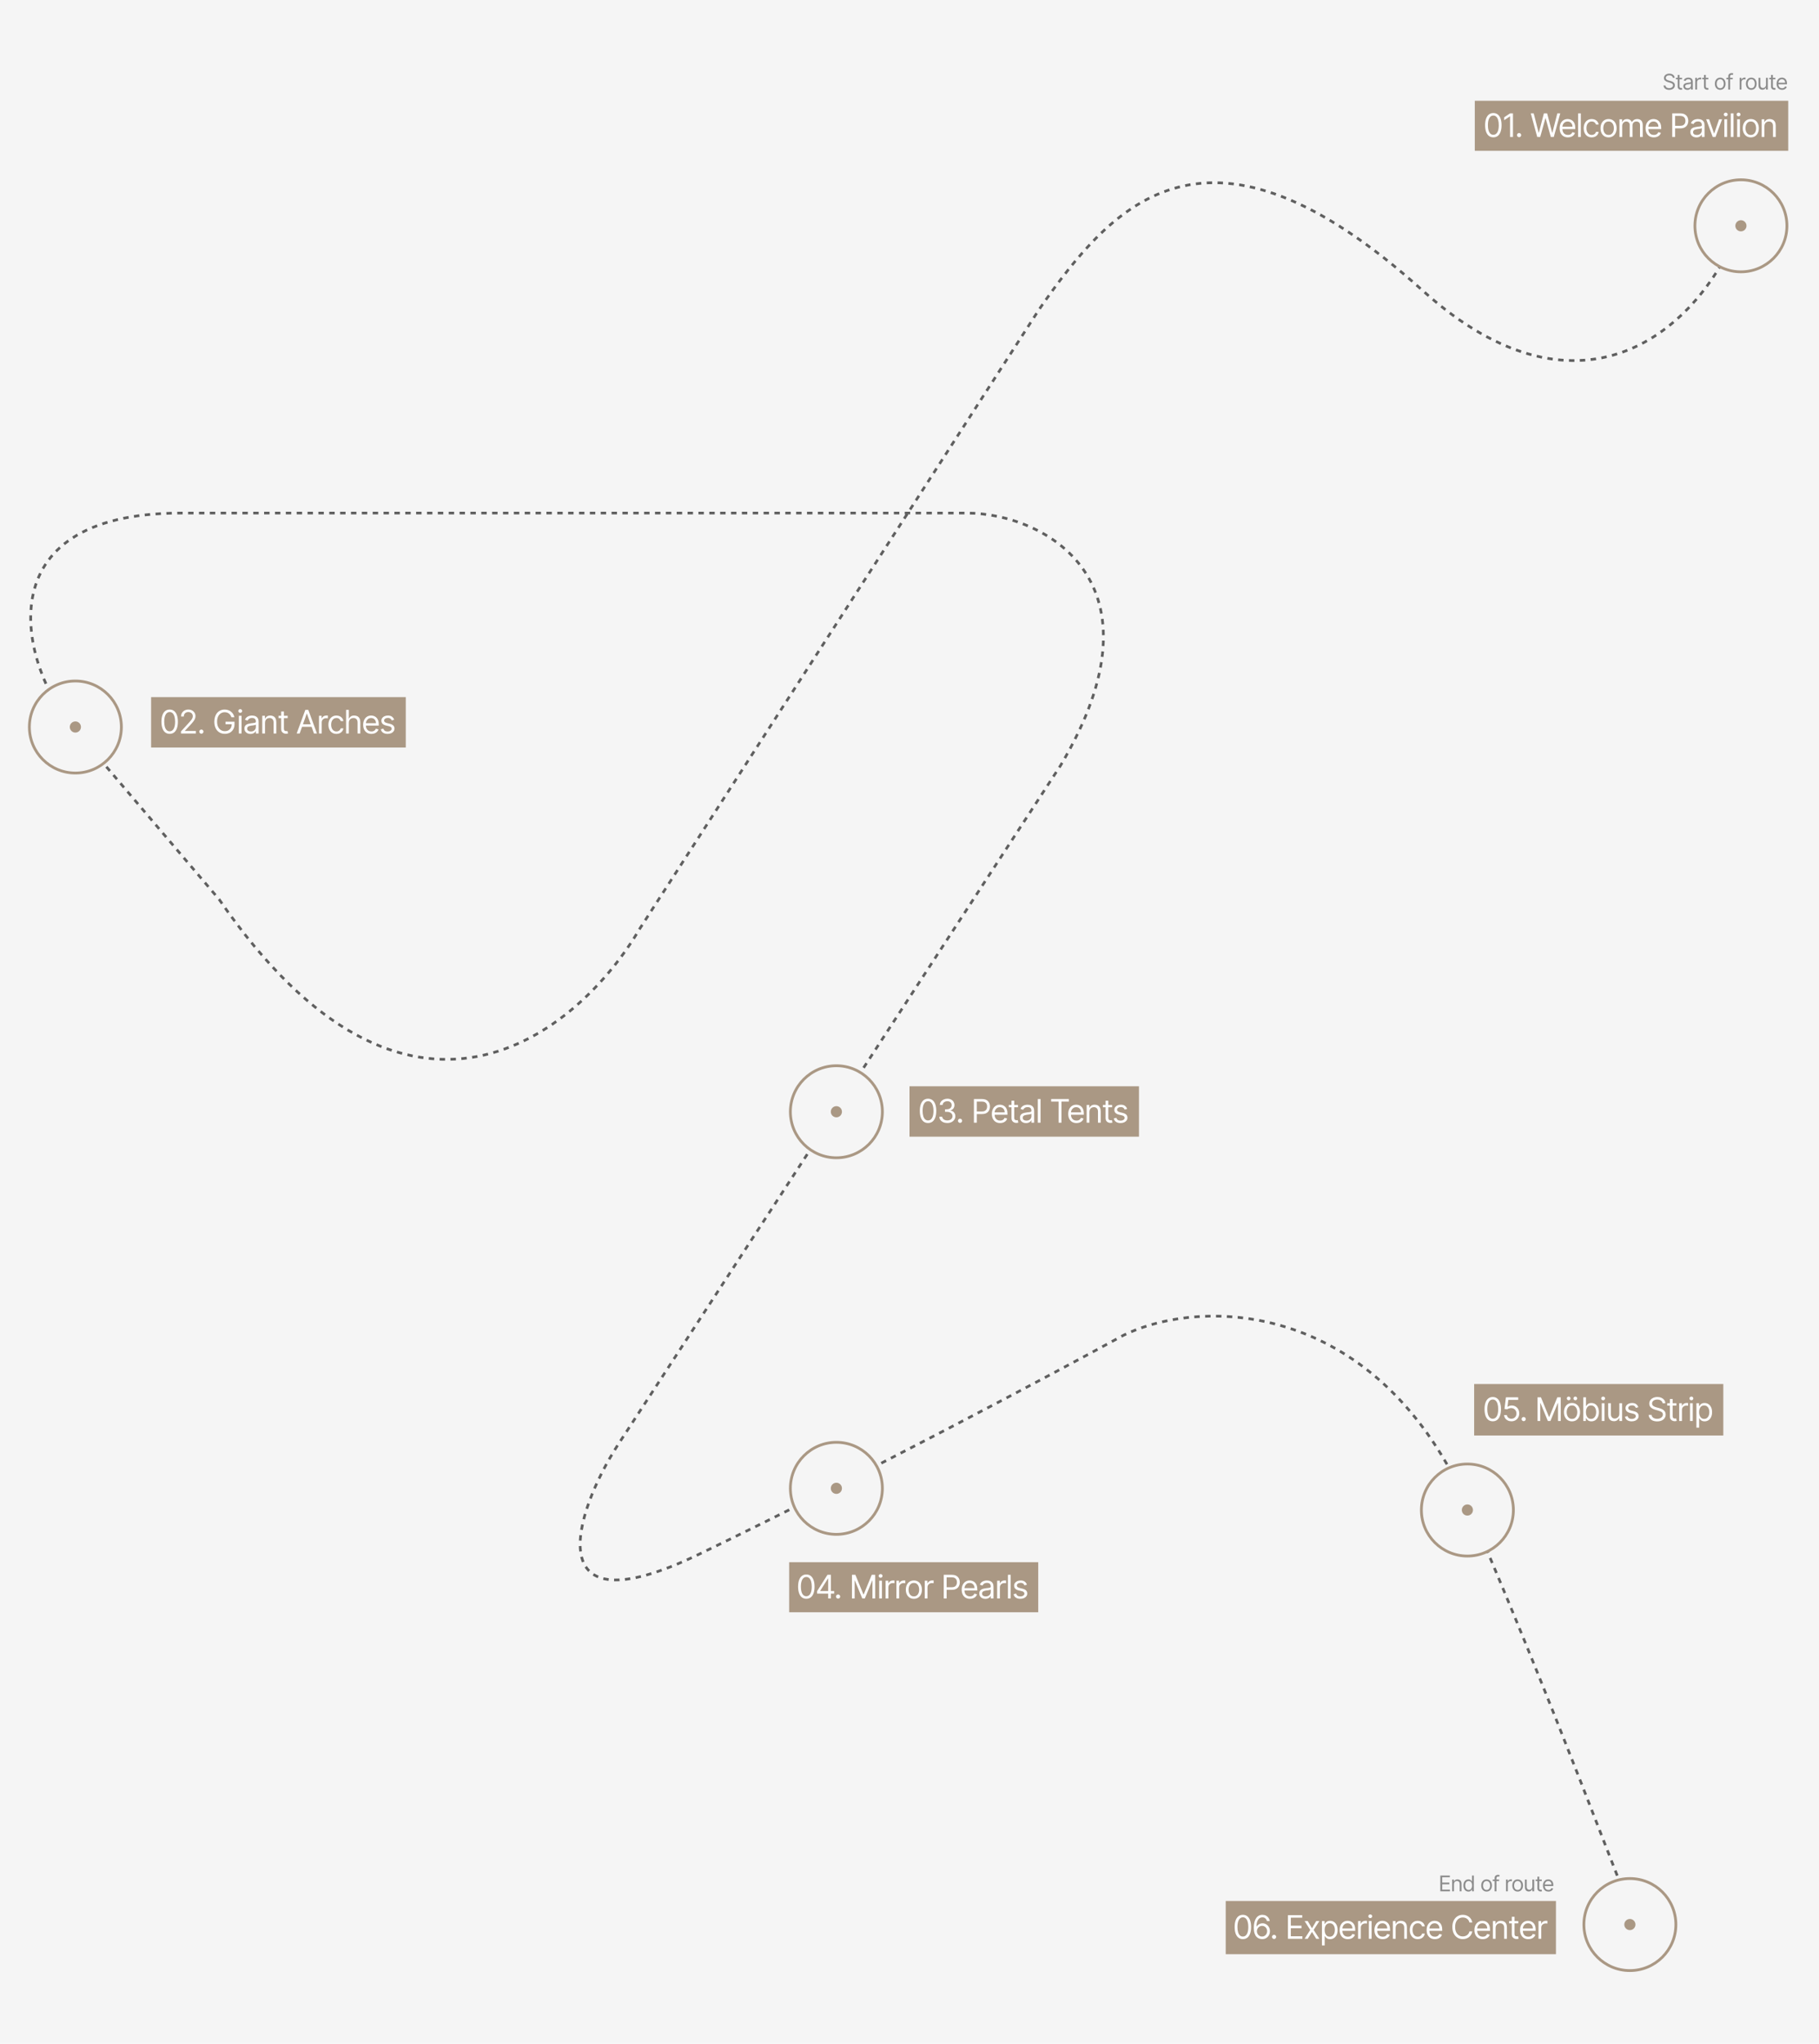 <svg width="650" height="730" viewBox="0 0 650 730" fill="none" xmlns="http://www.w3.org/2000/svg">
<rect width="650" height="730" fill="#F5F5F5"/>
<path d="M623.284 76.591C609.042 118.05 565.367 155.09 508.401 103.806C431.659 34.721 397.949 72.16 371.364 110.451L228.631 331.686C206.689 369.136 145.903 419.478 78.303 321.242L26.087 259.845C7.52 238.113 -6.827 183.256 64.694 183.256H345.412C372.951 183.256 418.203 207.372 378.959 273.453L220.723 516.195C205.216 540.304 191.607 583.225 249.839 555.122C308.072 527.018 375.166 491.298 401.434 476.951C429.917 463.026 492.897 464.292 525.178 539.298C556.89 612.982 577.82 671.376 586.259 690.576" stroke="#5F5F5F" stroke-width="0.968" stroke-dasharray="1.94 1.94"/>
<rect width="112" height="17.871" transform="translate(527 36)" fill="#AA9884"/>
<path d="M533.629 49.053C533.008 49.053 532.478 48.884 532.041 48.546C531.604 48.205 531.27 47.711 531.039 47.065C530.808 46.416 530.693 45.633 530.693 44.715C530.693 43.802 530.808 43.022 531.039 42.376C531.273 41.727 531.608 41.233 532.045 40.892C532.485 40.548 533.013 40.376 533.629 40.376C534.245 40.376 534.771 40.548 535.208 40.892C535.648 41.233 535.984 41.727 536.215 42.376C536.448 43.022 536.565 43.802 536.565 44.715C536.565 45.633 536.45 46.416 536.219 47.065C535.988 47.711 535.654 48.205 535.217 48.546C534.78 48.884 534.25 49.053 533.629 49.053ZM533.629 48.146C534.245 48.146 534.723 47.849 535.064 47.255C535.405 46.661 535.576 45.814 535.576 44.715C535.576 43.983 535.497 43.361 535.34 42.846C535.187 42.332 534.964 41.941 534.672 41.671C534.384 41.402 534.036 41.267 533.629 41.267C533.019 41.267 532.542 41.568 532.198 42.17C531.854 42.77 531.683 43.618 531.683 44.715C531.683 45.446 531.76 46.067 531.913 46.579C532.067 47.09 532.289 47.479 532.577 47.746C532.869 48.012 533.219 48.146 533.629 48.146ZM540.637 40.492V48.938H539.614V41.564H539.565L537.503 42.933V41.894L539.614 40.492H540.637ZM542.828 49.004C542.625 49.004 542.45 48.931 542.305 48.785C542.159 48.639 542.086 48.465 542.086 48.261C542.086 48.058 542.159 47.883 542.305 47.737C542.45 47.592 542.625 47.519 542.828 47.519C543.032 47.519 543.206 47.592 543.352 47.737C543.498 47.883 543.571 48.058 543.571 48.261C543.571 48.396 543.536 48.52 543.468 48.632C543.402 48.745 543.312 48.836 543.199 48.904C543.09 48.971 542.966 49.004 542.828 49.004ZM549.32 48.938L547.011 40.492H548.05L549.815 47.37H549.898L551.696 40.492H552.85L554.648 47.37H554.731L556.496 40.492H557.535L555.226 48.938H554.17L552.306 42.207H552.24L550.376 48.938H549.32ZM560.279 49.069C559.669 49.069 559.142 48.935 558.7 48.665C558.26 48.393 557.92 48.014 557.681 47.527C557.444 47.038 557.326 46.469 557.326 45.82C557.326 45.171 557.444 44.599 557.681 44.104C557.92 43.607 558.253 43.219 558.679 42.941C559.108 42.661 559.608 42.521 560.18 42.521C560.51 42.521 560.836 42.576 561.157 42.686C561.479 42.796 561.772 42.974 562.036 43.222C562.3 43.467 562.51 43.791 562.667 44.195C562.823 44.599 562.902 45.097 562.902 45.688V46.1H558.019V45.259H561.912C561.912 44.902 561.841 44.583 561.698 44.302C561.557 44.022 561.357 43.8 561.095 43.638C560.837 43.476 560.532 43.395 560.18 43.395C559.792 43.395 559.457 43.491 559.174 43.684C558.893 43.873 558.678 44.121 558.526 44.426C558.375 44.731 558.299 45.058 558.299 45.407V45.968C558.299 46.447 558.382 46.852 558.547 47.185C558.715 47.515 558.947 47.766 559.244 47.94C559.541 48.11 559.886 48.195 560.279 48.195C560.535 48.195 560.766 48.16 560.972 48.088C561.181 48.014 561.361 47.904 561.512 47.758C561.663 47.61 561.78 47.425 561.863 47.206L562.803 47.469C562.704 47.788 562.537 48.069 562.304 48.311C562.07 48.55 561.781 48.737 561.438 48.871C561.094 49.004 560.708 49.069 560.279 49.069ZM564.891 40.492V48.938H563.918V40.492H564.891ZM568.782 49.069C568.188 49.069 567.677 48.929 567.248 48.649C566.819 48.368 566.489 47.982 566.259 47.49C566.028 46.998 565.912 46.436 565.912 45.803C565.912 45.16 566.03 44.592 566.267 44.1C566.506 43.605 566.839 43.219 567.265 42.941C567.694 42.661 568.194 42.521 568.766 42.521C569.211 42.521 569.613 42.603 569.97 42.768C570.327 42.933 570.62 43.164 570.848 43.461C571.077 43.758 571.218 44.104 571.273 44.5H570.3C570.226 44.212 570.061 43.956 569.805 43.733C569.552 43.508 569.211 43.395 568.782 43.395C568.403 43.395 568.07 43.494 567.784 43.692C567.501 43.887 567.28 44.163 567.12 44.521C566.964 44.876 566.885 45.292 566.885 45.77C566.885 46.26 566.962 46.686 567.116 47.049C567.273 47.412 567.493 47.694 567.776 47.894C568.062 48.095 568.397 48.195 568.782 48.195C569.035 48.195 569.265 48.151 569.471 48.063C569.677 47.975 569.852 47.849 569.995 47.684C570.138 47.519 570.239 47.321 570.3 47.09H571.273C571.218 47.464 571.082 47.801 570.865 48.1C570.65 48.397 570.366 48.634 570.011 48.81C569.659 48.983 569.25 49.069 568.782 49.069ZM574.805 49.069C574.233 49.069 573.731 48.933 573.299 48.661C572.871 48.389 572.535 48.008 572.293 47.519C572.054 47.029 571.934 46.458 571.934 45.803C571.934 45.144 572.054 44.568 572.293 44.075C572.535 43.583 572.871 43.201 573.299 42.929C573.731 42.657 574.233 42.521 574.805 42.521C575.377 42.521 575.877 42.657 576.306 42.929C576.737 43.201 577.073 43.583 577.312 44.075C577.554 44.568 577.675 45.144 577.675 45.803C577.675 46.458 577.554 47.029 577.312 47.519C577.073 48.008 576.737 48.389 576.306 48.661C575.877 48.933 575.377 49.069 574.805 49.069ZM574.805 48.195C575.239 48.195 575.597 48.084 575.877 47.861C576.157 47.639 576.365 47.346 576.5 46.983C576.634 46.62 576.702 46.227 576.702 45.803C576.702 45.38 576.634 44.985 576.5 44.62C576.365 44.254 576.157 43.959 575.877 43.733C575.597 43.508 575.239 43.395 574.805 43.395C574.37 43.395 574.013 43.508 573.733 43.733C573.452 43.959 573.245 44.254 573.11 44.62C572.975 44.985 572.908 45.38 572.908 45.803C572.908 46.227 572.975 46.62 573.11 46.983C573.245 47.346 573.452 47.639 573.733 47.861C574.013 48.084 574.37 48.195 574.805 48.195ZM578.696 48.938V42.603H579.636V43.593H579.719C579.851 43.255 580.064 42.992 580.358 42.805C580.652 42.616 581.005 42.521 581.418 42.521C581.836 42.521 582.184 42.616 582.461 42.805C582.742 42.992 582.96 43.255 583.117 43.593H583.183C583.345 43.266 583.588 43.006 583.913 42.813C584.237 42.618 584.626 42.521 585.08 42.521C585.646 42.521 586.109 42.698 586.47 43.053C586.83 43.405 587.01 43.953 587.01 44.698V48.938H586.037V44.698C586.037 44.231 585.909 43.897 585.653 43.696C585.397 43.495 585.096 43.395 584.75 43.395C584.305 43.395 583.96 43.53 583.715 43.799C583.47 44.066 583.348 44.404 583.348 44.814V48.938H582.358V44.599C582.358 44.239 582.241 43.949 582.008 43.729C581.774 43.506 581.473 43.395 581.104 43.395C580.852 43.395 580.615 43.462 580.395 43.597C580.178 43.732 580.002 43.919 579.867 44.158C579.735 44.394 579.669 44.668 579.669 44.978V48.938H578.696ZM590.981 49.069C590.37 49.069 589.844 48.935 589.401 48.665C588.961 48.393 588.622 48.014 588.383 47.527C588.146 47.038 588.028 46.469 588.028 45.82C588.028 45.171 588.146 44.599 588.383 44.104C588.622 43.607 588.954 43.219 589.381 42.941C589.809 42.661 590.31 42.521 590.882 42.521C591.212 42.521 591.537 42.576 591.859 42.686C592.181 42.796 592.473 42.974 592.737 43.222C593.001 43.467 593.212 43.791 593.368 44.195C593.525 44.599 593.603 45.097 593.603 45.688V46.1H588.721V45.259H592.614C592.614 44.902 592.542 44.583 592.399 44.302C592.259 44.022 592.058 43.8 591.797 43.638C591.539 43.476 591.234 43.395 590.882 43.395C590.494 43.395 590.159 43.491 589.875 43.684C589.595 43.873 589.379 44.121 589.228 44.426C589.077 44.731 589.001 45.058 589.001 45.407V45.968C589.001 46.447 589.084 46.852 589.249 47.185C589.416 47.515 589.649 47.766 589.946 47.94C590.242 48.11 590.587 48.195 590.981 48.195C591.236 48.195 591.467 48.16 591.673 48.088C591.882 48.014 592.062 47.904 592.214 47.758C592.365 47.61 592.482 47.425 592.564 47.206L593.504 47.469C593.405 47.788 593.239 48.069 593.005 48.311C592.772 48.55 592.483 48.737 592.139 48.871C591.796 49.004 591.41 49.069 590.981 49.069ZM597.553 48.938V40.492H600.407C601.069 40.492 601.611 40.611 602.032 40.85C602.455 41.087 602.768 41.407 602.972 41.811C603.175 42.215 603.277 42.666 603.277 43.164C603.277 43.662 603.175 44.114 602.972 44.521C602.771 44.928 602.46 45.252 602.04 45.494C601.619 45.733 601.08 45.853 600.423 45.853H598.378V44.946H600.39C600.844 44.946 601.208 44.867 601.483 44.711C601.758 44.554 601.957 44.342 602.081 44.075C602.207 43.806 602.271 43.502 602.271 43.164C602.271 42.826 602.207 42.523 602.081 42.257C601.957 41.99 601.757 41.781 601.479 41.63C601.201 41.476 600.833 41.399 600.374 41.399H598.576V48.938H597.553ZM606.192 49.086C605.791 49.086 605.426 49.01 605.099 48.859C604.772 48.705 604.512 48.484 604.32 48.195C604.127 47.904 604.031 47.552 604.031 47.139C604.031 46.777 604.103 46.482 604.245 46.257C604.388 46.029 604.58 45.85 604.819 45.721C605.058 45.592 605.322 45.495 605.611 45.432C605.902 45.366 606.195 45.314 606.489 45.276C606.874 45.226 607.186 45.189 607.425 45.164C607.667 45.137 607.843 45.091 607.953 45.028C608.066 44.965 608.122 44.855 608.122 44.698V44.665C608.122 44.258 608.011 43.942 607.788 43.717C607.568 43.491 607.234 43.379 606.786 43.379C606.321 43.379 605.957 43.48 605.693 43.684C605.429 43.887 605.243 44.104 605.136 44.335L604.213 44.005C604.377 43.62 604.597 43.321 604.872 43.106C605.15 42.889 605.452 42.738 605.78 42.653C606.11 42.565 606.434 42.521 606.753 42.521C606.956 42.521 607.19 42.545 607.454 42.595C607.721 42.642 607.978 42.739 608.225 42.888C608.475 43.036 608.683 43.26 608.848 43.56C609.013 43.86 609.095 44.261 609.095 44.764V48.938H608.122V48.08H608.072C608.006 48.217 607.897 48.364 607.743 48.521C607.589 48.678 607.384 48.811 607.128 48.921C606.872 49.031 606.56 49.086 606.192 49.086ZM606.34 48.212C606.725 48.212 607.05 48.136 607.314 47.985C607.58 47.834 607.781 47.639 607.916 47.399C608.053 47.16 608.122 46.908 608.122 46.645V45.754C608.081 45.803 607.99 45.849 607.85 45.89C607.712 45.928 607.553 45.963 607.371 45.993C607.193 46.02 607.018 46.045 606.848 46.067C606.68 46.087 606.544 46.103 606.439 46.117C606.186 46.15 605.95 46.203 605.73 46.278C605.513 46.349 605.337 46.458 605.202 46.603C605.07 46.746 605.004 46.941 605.004 47.189C605.004 47.527 605.129 47.783 605.38 47.956C605.633 48.127 605.953 48.212 606.34 48.212ZM615.36 42.603L613.018 48.938H612.028L609.685 42.603H610.741L612.49 47.651H612.556L614.304 42.603H615.36ZM616.18 48.938V42.603H617.153V48.938H616.18ZM616.675 41.547C616.485 41.547 616.322 41.483 616.184 41.354C616.049 41.224 615.982 41.069 615.982 40.888C615.982 40.706 616.049 40.551 616.184 40.422C616.322 40.292 616.485 40.228 616.675 40.228C616.865 40.228 617.027 40.292 617.161 40.422C617.299 40.551 617.368 40.706 617.368 40.888C617.368 41.069 617.299 41.224 617.161 41.354C617.027 41.483 616.865 41.547 616.675 41.547ZM619.444 40.492V48.938H618.471V40.492H619.444ZM620.763 48.938V42.603H621.736V48.938H620.763ZM621.257 41.547C621.068 41.547 620.904 41.483 620.767 41.354C620.632 41.224 620.565 41.069 620.565 40.888C620.565 40.706 620.632 40.551 620.767 40.422C620.904 40.292 621.068 40.228 621.257 40.228C621.447 40.228 621.609 40.292 621.744 40.422C621.881 40.551 621.95 40.706 621.95 40.888C621.95 41.069 621.881 41.224 621.744 41.354C621.609 41.483 621.447 41.547 621.257 41.547ZM625.627 49.069C625.055 49.069 624.554 48.933 624.122 48.661C623.693 48.389 623.358 48.008 623.116 47.519C622.876 47.029 622.757 46.458 622.757 45.803C622.757 45.144 622.876 44.568 623.116 44.075C623.358 43.583 623.693 43.201 624.122 42.929C624.554 42.657 625.055 42.521 625.627 42.521C626.199 42.521 626.699 42.657 627.128 42.929C627.56 43.201 627.895 43.583 628.134 44.075C628.376 44.568 628.497 45.144 628.497 45.803C628.497 46.458 628.376 47.029 628.134 47.519C627.895 48.008 627.56 48.389 627.128 48.661C626.699 48.933 626.199 49.069 625.627 49.069ZM625.627 48.195C626.062 48.195 626.419 48.084 626.699 47.861C626.98 47.639 627.187 47.346 627.322 46.983C627.457 46.62 627.524 46.227 627.524 45.803C627.524 45.38 627.457 44.985 627.322 44.62C627.187 44.254 626.98 43.959 626.699 43.733C626.419 43.508 626.062 43.395 625.627 43.395C625.193 43.395 624.835 43.508 624.555 43.733C624.274 43.959 624.067 44.254 623.932 44.62C623.797 44.985 623.73 45.38 623.73 45.803C623.73 46.227 623.797 46.62 623.932 46.983C624.067 47.346 624.274 47.639 624.555 47.861C624.835 48.084 625.193 48.195 625.627 48.195ZM630.492 45.127V48.938H629.518V42.603H630.459V43.593H630.541C630.69 43.271 630.915 43.013 631.218 42.818C631.52 42.62 631.91 42.521 632.389 42.521C632.818 42.521 633.193 42.609 633.515 42.785C633.836 42.958 634.086 43.222 634.265 43.576C634.444 43.928 634.533 44.374 634.533 44.913V48.938H633.56V44.978C633.56 44.481 633.431 44.093 633.172 43.816C632.914 43.535 632.559 43.395 632.108 43.395C631.798 43.395 631.52 43.462 631.275 43.597C631.033 43.732 630.842 43.928 630.702 44.187C630.562 44.445 630.492 44.759 630.492 45.127Z" fill="white"/>
<rect width="91" height="18" transform="translate(54 249)" fill="#AA9884"/>
<path d="M60.629 262.115C60.008 262.115 59.478 261.946 59.041 261.608C58.604 261.267 58.27 260.774 58.039 260.128C57.808 259.479 57.693 258.695 57.693 257.777C57.693 256.864 57.808 256.085 58.039 255.439C58.273 254.79 58.608 254.295 59.045 253.954C59.485 253.611 60.013 253.439 60.629 253.439C61.245 253.439 61.771 253.611 62.209 253.954C62.648 254.295 62.984 254.79 63.215 255.439C63.448 256.085 63.565 256.864 63.565 257.777C63.565 258.695 63.45 259.479 63.219 260.128C62.988 260.774 62.654 261.267 62.217 261.608C61.78 261.946 61.25 262.115 60.629 262.115ZM60.629 261.208C61.245 261.208 61.723 260.911 62.064 260.317C62.405 259.724 62.575 258.877 62.575 257.777C62.575 257.046 62.497 256.423 62.34 255.909C62.187 255.395 61.964 255.003 61.672 254.734C61.384 254.464 61.036 254.33 60.629 254.33C60.019 254.33 59.542 254.631 59.198 255.233C58.854 255.832 58.683 256.68 58.683 257.777C58.683 258.508 58.76 259.13 58.913 259.641C59.068 260.152 59.289 260.542 59.577 260.808C59.869 261.075 60.219 261.208 60.629 261.208ZM64.668 262V261.258L67.456 258.206C67.783 257.849 68.052 257.538 68.264 257.274C68.476 257.007 68.632 256.757 68.734 256.523C68.838 256.287 68.891 256.04 68.891 255.781C68.891 255.484 68.819 255.227 68.676 255.01C68.536 254.793 68.344 254.625 68.099 254.507C67.854 254.389 67.579 254.33 67.274 254.33C66.95 254.33 66.666 254.397 66.425 254.532C66.185 254.664 66 254.849 65.868 255.088C65.739 255.328 65.674 255.608 65.674 255.93H64.701C64.701 255.435 64.815 255 65.043 254.626C65.271 254.253 65.582 253.961 65.975 253.752C66.371 253.543 66.815 253.439 67.307 253.439C67.802 253.439 68.24 253.543 68.623 253.752C69.005 253.961 69.305 254.243 69.522 254.598C69.739 254.952 69.847 255.347 69.847 255.781C69.847 256.092 69.791 256.396 69.678 256.693C69.568 256.987 69.376 257.315 69.101 257.678C68.829 258.038 68.451 258.478 67.967 258.998L66.07 261.027V261.093H69.996V262H64.668ZM71.96 262.066C71.757 262.066 71.582 261.993 71.437 261.847C71.291 261.702 71.218 261.527 71.218 261.324C71.218 261.12 71.291 260.946 71.437 260.8C71.582 260.654 71.757 260.581 71.96 260.581C72.164 260.581 72.338 260.654 72.484 260.8C72.63 260.946 72.703 261.12 72.703 261.324C72.703 261.458 72.668 261.582 72.6 261.695C72.534 261.808 72.444 261.898 72.332 261.967C72.222 262.033 72.098 262.066 71.96 262.066ZM82.692 256.194C82.601 255.916 82.481 255.667 82.333 255.447C82.187 255.224 82.013 255.035 81.809 254.878C81.609 254.721 81.38 254.602 81.125 254.519C80.869 254.437 80.588 254.396 80.283 254.396C79.783 254.396 79.328 254.525 78.918 254.783C78.509 255.042 78.183 255.422 77.941 255.925C77.699 256.429 77.578 257.046 77.578 257.777C77.578 258.508 77.7 259.126 77.945 259.629C78.19 260.132 78.521 260.513 78.939 260.771C79.357 261.03 79.827 261.159 80.349 261.159C80.833 261.159 81.259 261.056 81.628 260.849C81.999 260.64 82.288 260.346 82.494 259.967C82.703 259.585 82.807 259.135 82.807 258.618L83.121 258.684H80.58V257.777H83.797V258.684C83.797 259.38 83.648 259.985 83.352 260.499C83.057 261.013 82.65 261.412 82.131 261.695C81.614 261.975 81.02 262.115 80.349 262.115C79.602 262.115 78.944 261.94 78.378 261.588C77.814 261.236 77.375 260.735 77.058 260.087C76.745 259.438 76.588 258.668 76.588 257.777C76.588 257.109 76.678 256.508 76.856 255.975C77.038 255.439 77.293 254.982 77.623 254.606C77.953 254.229 78.344 253.941 78.795 253.74C79.246 253.539 79.742 253.439 80.283 253.439C80.729 253.439 81.144 253.506 81.529 253.641C81.916 253.773 82.261 253.961 82.564 254.206C82.869 254.448 83.123 254.738 83.327 255.076C83.53 255.411 83.67 255.784 83.747 256.194H82.692ZM85.349 262V255.666H86.322V262H85.349ZM85.844 254.61C85.654 254.61 85.491 254.545 85.353 254.416C85.218 254.287 85.151 254.132 85.151 253.95C85.151 253.769 85.218 253.613 85.353 253.484C85.491 253.355 85.654 253.29 85.844 253.29C86.034 253.29 86.196 253.355 86.331 253.484C86.468 253.613 86.537 253.769 86.537 253.95C86.537 254.132 86.468 254.287 86.331 254.416C86.196 254.545 86.034 254.61 85.844 254.61ZM89.504 262.148C89.103 262.148 88.739 262.073 88.411 261.922C88.084 261.768 87.825 261.546 87.632 261.258C87.44 260.966 87.343 260.614 87.343 260.202C87.343 259.839 87.415 259.545 87.558 259.319C87.701 259.091 87.892 258.913 88.131 258.783C88.37 258.654 88.634 258.558 88.923 258.495C89.214 258.429 89.507 258.376 89.801 258.338C90.186 258.288 90.498 258.251 90.737 258.227C90.979 258.199 91.155 258.154 91.265 258.091C91.378 258.027 91.434 257.917 91.434 257.761V257.728C91.434 257.321 91.323 257.005 91.1 256.779C90.88 256.554 90.546 256.441 90.098 256.441C89.633 256.441 89.269 256.543 89.005 256.746C88.741 256.95 88.556 257.167 88.448 257.398L87.525 257.068C87.69 256.683 87.91 256.383 88.185 256.169C88.462 255.952 88.765 255.8 89.092 255.715C89.422 255.627 89.746 255.583 90.065 255.583C90.269 255.583 90.502 255.608 90.766 255.657C91.033 255.704 91.29 255.802 91.537 255.95C91.787 256.099 91.995 256.323 92.16 256.622C92.325 256.922 92.407 257.323 92.407 257.827V262H91.434V261.142H91.385C91.319 261.28 91.209 261.427 91.055 261.583C90.901 261.74 90.696 261.874 90.44 261.984C90.185 262.093 89.873 262.148 89.504 262.148ZM89.653 261.274C90.038 261.274 90.362 261.199 90.626 261.047C90.893 260.896 91.093 260.701 91.228 260.462C91.365 260.223 91.434 259.971 91.434 259.707V258.816C91.393 258.866 91.302 258.911 91.162 258.952C91.025 258.991 90.865 259.025 90.684 259.056C90.505 259.083 90.33 259.108 90.16 259.13C89.992 259.149 89.856 259.166 89.752 259.179C89.499 259.212 89.262 259.266 89.042 259.34C88.825 259.412 88.649 259.52 88.514 259.666C88.383 259.809 88.317 260.004 88.317 260.251C88.317 260.59 88.442 260.845 88.692 261.019C88.945 261.189 89.265 261.274 89.653 261.274ZM94.693 258.19V262H93.719V255.666H94.66V256.655H94.742C94.891 256.334 95.116 256.075 95.418 255.88C95.721 255.682 96.111 255.583 96.59 255.583C97.019 255.583 97.394 255.671 97.715 255.847C98.037 256.02 98.287 256.284 98.466 256.639C98.645 256.991 98.734 257.436 98.734 257.975V262H97.761V258.041C97.761 257.543 97.632 257.156 97.373 256.878C97.115 256.598 96.76 256.457 96.309 256.457C95.999 256.457 95.721 256.525 95.476 256.66C95.234 256.794 95.043 256.991 94.903 257.249C94.763 257.508 94.693 257.821 94.693 258.19ZM102.803 255.666V256.49H99.52V255.666H102.803ZM100.477 254.148H101.45V260.185C101.45 260.46 101.49 260.667 101.57 260.804C101.652 260.939 101.757 261.03 101.883 261.076C102.012 261.12 102.148 261.142 102.291 261.142C102.399 261.142 102.487 261.137 102.555 261.126C102.624 261.112 102.679 261.101 102.72 261.093L102.918 261.967C102.852 261.992 102.76 262.016 102.642 262.041C102.524 262.069 102.374 262.082 102.192 262.082C101.917 262.082 101.648 262.023 101.384 261.905C101.123 261.787 100.906 261.607 100.733 261.365C100.562 261.123 100.477 260.818 100.477 260.449V254.148ZM107.082 262H106.01L109.111 253.554H110.167L113.268 262H112.196L109.672 254.89H109.606L107.082 262ZM107.478 258.701H111.8V259.608H107.478V258.701ZM113.987 262V255.666H114.927V256.622H114.993C115.109 256.309 115.318 256.055 115.62 255.86C115.923 255.664 116.263 255.567 116.643 255.567C116.714 255.567 116.804 255.568 116.911 255.571C117.018 255.574 117.099 255.578 117.154 255.583V256.573C117.121 256.565 117.046 256.552 116.927 256.536C116.812 256.517 116.69 256.507 116.56 256.507C116.252 256.507 115.978 256.572 115.736 256.701C115.496 256.827 115.307 257.003 115.167 257.229C115.029 257.451 114.96 257.706 114.96 257.992V262H113.987ZM120.224 262.132C119.63 262.132 119.119 261.992 118.69 261.711C118.261 261.431 117.931 261.045 117.7 260.553C117.469 260.06 117.354 259.498 117.354 258.866C117.354 258.223 117.472 257.655 117.708 257.163C117.948 256.668 118.28 256.282 118.706 256.004C119.135 255.723 119.636 255.583 120.207 255.583C120.653 255.583 121.054 255.666 121.412 255.831C121.769 255.996 122.062 256.227 122.29 256.523C122.518 256.82 122.66 257.167 122.715 257.563H121.742C121.667 257.274 121.502 257.018 121.247 256.796C120.994 256.57 120.653 256.457 120.224 256.457C119.845 256.457 119.512 256.556 119.226 256.754C118.943 256.95 118.721 257.226 118.562 257.583C118.405 257.938 118.327 258.354 118.327 258.833C118.327 259.322 118.404 259.748 118.558 260.111C118.715 260.474 118.934 260.756 119.218 260.957C119.504 261.157 119.839 261.258 120.224 261.258C120.477 261.258 120.706 261.214 120.913 261.126C121.119 261.038 121.293 260.911 121.436 260.746C121.579 260.581 121.681 260.383 121.742 260.152H122.715C122.66 260.526 122.524 260.863 122.306 261.163C122.092 261.46 121.807 261.696 121.453 261.872C121.101 262.045 120.691 262.132 120.224 262.132ZM124.646 258.19V262H123.673V253.554H124.646V256.655H124.729C124.877 256.328 125.1 256.068 125.397 255.876C125.696 255.681 126.095 255.583 126.593 255.583C127.024 255.583 127.402 255.67 127.727 255.843C128.051 256.013 128.303 256.276 128.481 256.631C128.663 256.983 128.754 257.431 128.754 257.975V262H127.78V258.041C127.78 257.538 127.65 257.149 127.389 256.874C127.13 256.596 126.771 256.457 126.312 256.457C125.993 256.457 125.707 256.525 125.455 256.66C125.204 256.794 125.006 256.991 124.861 257.249C124.718 257.508 124.646 257.821 124.646 258.19ZM132.725 262.132C132.115 262.132 131.589 261.997 131.146 261.728C130.706 261.456 130.367 261.076 130.127 260.59C129.891 260.1 129.773 259.531 129.773 258.882C129.773 258.233 129.891 257.662 130.127 257.167C130.367 256.669 130.699 256.282 131.125 256.004C131.554 255.723 132.055 255.583 132.626 255.583C132.956 255.583 133.282 255.638 133.604 255.748C133.925 255.858 134.218 256.037 134.482 256.284C134.746 256.529 134.956 256.853 135.113 257.258C135.27 257.662 135.348 258.159 135.348 258.75V259.163H130.466V258.321H134.358C134.358 257.964 134.287 257.645 134.144 257.365C134.004 257.084 133.803 256.863 133.542 256.701C133.284 256.539 132.978 256.457 132.626 256.457C132.239 256.457 131.903 256.554 131.62 256.746C131.34 256.936 131.124 257.183 130.973 257.488C130.822 257.794 130.746 258.121 130.746 258.47V259.031C130.746 259.509 130.828 259.915 130.993 260.247C131.161 260.577 131.393 260.829 131.69 261.002C131.987 261.172 132.332 261.258 132.725 261.258C132.981 261.258 133.212 261.222 133.418 261.15C133.627 261.076 133.807 260.966 133.958 260.821C134.11 260.672 134.227 260.488 134.309 260.268L135.249 260.532C135.15 260.851 134.984 261.131 134.75 261.373C134.517 261.612 134.228 261.799 133.884 261.934C133.541 262.066 133.154 262.132 132.725 262.132ZM140.851 257.084L139.977 257.332C139.922 257.186 139.841 257.044 139.733 256.907C139.629 256.767 139.486 256.651 139.305 256.561C139.123 256.47 138.891 256.424 138.608 256.424C138.22 256.424 137.897 256.514 137.638 256.693C137.383 256.868 137.255 257.093 137.255 257.365C137.255 257.607 137.343 257.798 137.519 257.938C137.695 258.078 137.97 258.195 138.344 258.288L139.284 258.519C139.85 258.657 140.272 258.867 140.55 259.15C140.828 259.431 140.966 259.792 140.966 260.235C140.966 260.598 140.862 260.922 140.653 261.208C140.447 261.494 140.158 261.72 139.787 261.885C139.416 262.049 138.984 262.132 138.492 262.132C137.846 262.132 137.311 261.992 136.888 261.711C136.465 261.431 136.196 261.021 136.084 260.482L137.008 260.251C137.095 260.592 137.262 260.848 137.506 261.019C137.754 261.189 138.077 261.274 138.476 261.274C138.929 261.274 139.289 261.178 139.556 260.986C139.826 260.79 139.96 260.557 139.96 260.284C139.96 260.065 139.883 259.88 139.729 259.732C139.575 259.581 139.339 259.468 139.02 259.394L137.964 259.146C137.384 259.009 136.958 258.796 136.686 258.507C136.416 258.216 136.282 257.851 136.282 257.414C136.282 257.057 136.382 256.741 136.583 256.466C136.786 256.191 137.062 255.975 137.412 255.818C137.764 255.662 138.162 255.583 138.608 255.583C139.234 255.583 139.727 255.721 140.084 255.996C140.444 256.271 140.7 256.633 140.851 257.084Z" fill="white"/>
<rect width="82" height="18" transform="translate(325 388)" fill="#AA9884"/>
<path d="M331.629 401.115C331.008 401.115 330.478 400.946 330.041 400.608C329.604 400.267 329.27 399.774 329.039 399.128C328.808 398.479 328.693 397.695 328.693 396.777C328.693 395.864 328.808 395.085 329.039 394.439C329.273 393.79 329.608 393.295 330.045 392.954C330.485 392.611 331.013 392.439 331.629 392.439C332.245 392.439 332.771 392.611 333.208 392.954C333.648 393.295 333.984 393.79 334.215 394.439C334.448 395.085 334.565 395.864 334.565 396.777C334.565 397.695 334.45 398.479 334.219 399.128C333.988 399.774 333.654 400.267 333.217 400.608C332.78 400.946 332.25 401.115 331.629 401.115ZM331.629 400.208C332.245 400.208 332.723 399.911 333.064 399.317C333.405 398.724 333.576 397.877 333.576 396.777C333.576 396.046 333.497 395.423 333.34 394.909C333.187 394.395 332.964 394.003 332.672 393.734C332.384 393.464 332.036 393.33 331.629 393.33C331.019 393.33 330.542 393.631 330.198 394.233C329.854 394.832 329.683 395.68 329.683 396.777C329.683 397.508 329.76 398.13 329.913 398.641C330.067 399.152 330.289 399.542 330.577 399.808C330.869 400.075 331.219 400.208 331.629 400.208ZM338.522 401.115C337.977 401.115 337.492 401.022 337.066 400.835C336.642 400.648 336.306 400.388 336.055 400.056C335.808 399.72 335.673 399.331 335.651 398.889H336.691C336.713 399.161 336.806 399.396 336.971 399.594C337.136 399.789 337.352 399.94 337.618 400.047C337.885 400.155 338.181 400.208 338.505 400.208C338.868 400.208 339.19 400.145 339.47 400.019C339.75 399.892 339.97 399.716 340.13 399.491C340.289 399.265 340.369 399.004 340.369 398.707C340.369 398.396 340.292 398.123 340.138 397.886C339.984 397.647 339.759 397.46 339.462 397.326C339.165 397.191 338.802 397.124 338.373 397.124H337.697V396.216H338.373C338.709 396.216 339.003 396.156 339.256 396.035C339.511 395.914 339.711 395.743 339.854 395.523C339.999 395.304 340.072 395.045 340.072 394.748C340.072 394.462 340.009 394.213 339.882 394.002C339.756 393.79 339.577 393.625 339.346 393.507C339.118 393.389 338.849 393.33 338.538 393.33C338.247 393.33 337.972 393.383 337.713 393.49C337.458 393.595 337.249 393.747 337.086 393.948C336.924 394.146 336.836 394.385 336.823 394.666H335.833C335.849 394.223 335.983 393.835 336.233 393.503C336.483 393.167 336.81 392.906 337.214 392.719C337.621 392.532 338.068 392.439 338.555 392.439C339.077 392.439 339.525 392.545 339.899 392.756C340.273 392.965 340.56 393.242 340.761 393.585C340.962 393.929 341.062 394.3 341.062 394.699C341.062 395.174 340.937 395.58 340.687 395.915C340.439 396.251 340.102 396.483 339.676 396.612V396.678C340.21 396.766 340.626 396.993 340.926 397.359C341.225 397.721 341.375 398.171 341.375 398.707C341.375 399.166 341.25 399.579 341 399.944C340.753 400.307 340.414 400.593 339.986 400.802C339.557 401.011 339.069 401.115 338.522 401.115ZM343.062 401.066C342.859 401.066 342.684 400.993 342.539 400.847C342.393 400.702 342.32 400.527 342.32 400.324C342.32 400.12 342.393 399.946 342.539 399.8C342.684 399.654 342.859 399.581 343.062 399.581C343.266 399.581 343.44 399.654 343.586 399.8C343.732 399.946 343.805 400.12 343.805 400.324C343.805 400.458 343.77 400.582 343.702 400.695C343.636 400.808 343.546 400.898 343.434 400.967C343.324 401.033 343.2 401.066 343.062 401.066ZM348.02 401V392.554H350.874C351.537 392.554 352.078 392.674 352.499 392.913C352.922 393.149 353.236 393.47 353.439 393.874C353.643 394.278 353.744 394.729 353.744 395.227C353.744 395.724 353.643 396.176 353.439 396.583C353.238 396.99 352.928 397.315 352.507 397.557C352.086 397.796 351.548 397.915 350.891 397.915H348.845V397.008H350.858C351.311 397.008 351.675 396.93 351.95 396.773C352.225 396.616 352.425 396.405 352.548 396.138C352.675 395.868 352.738 395.565 352.738 395.227C352.738 394.888 352.675 394.586 352.548 394.319C352.425 394.053 352.224 393.844 351.946 393.692C351.669 393.538 351.3 393.461 350.841 393.461H349.043V401H348.02ZM357.383 401.132C356.773 401.132 356.246 400.997 355.804 400.728C355.364 400.456 355.024 400.076 354.785 399.59C354.549 399.1 354.43 398.531 354.43 397.882C354.43 397.233 354.549 396.662 354.785 396.167C355.024 395.669 355.357 395.282 355.783 395.004C356.212 394.723 356.712 394.583 357.284 394.583C357.614 394.583 357.94 394.638 358.261 394.748C358.583 394.858 358.876 395.037 359.14 395.284C359.404 395.529 359.614 395.853 359.771 396.258C359.927 396.662 360.006 397.159 360.006 397.75V398.163H355.123V397.321H359.016C359.016 396.964 358.945 396.645 358.802 396.365C358.661 396.084 358.461 395.863 358.2 395.701C357.941 395.539 357.636 395.457 357.284 395.457C356.896 395.457 356.561 395.554 356.278 395.746C355.997 395.936 355.782 396.183 355.63 396.488C355.479 396.794 355.404 397.121 355.404 397.47V398.031C355.404 398.509 355.486 398.915 355.651 399.247C355.819 399.577 356.051 399.829 356.348 400.002C356.645 400.172 356.99 400.258 357.383 400.258C357.639 400.258 357.87 400.222 358.076 400.15C358.285 400.076 358.465 399.966 358.616 399.821C358.767 399.672 358.884 399.488 358.967 399.268L359.907 399.532C359.808 399.851 359.642 400.131 359.408 400.373C359.174 400.612 358.886 400.799 358.542 400.934C358.198 401.066 357.812 401.132 357.383 401.132ZM363.777 394.666V395.49H360.494V394.666H363.777ZM361.451 393.148H362.424V399.185C362.424 399.46 362.464 399.667 362.544 399.804C362.626 399.939 362.73 400.03 362.857 400.076C362.986 400.12 363.122 400.142 363.265 400.142C363.372 400.142 363.46 400.137 363.529 400.126C363.598 400.112 363.653 400.101 363.694 400.093L363.892 400.967C363.826 400.992 363.734 401.016 363.616 401.041C363.498 401.069 363.348 401.082 363.166 401.082C362.891 401.082 362.622 401.023 362.358 400.905C362.097 400.787 361.88 400.607 361.706 400.365C361.536 400.123 361.451 399.818 361.451 399.449V393.148ZM366.64 401.148C366.239 401.148 365.874 401.073 365.547 400.922C365.22 400.768 364.96 400.546 364.768 400.258C364.575 399.966 364.479 399.614 364.479 399.202C364.479 398.839 364.551 398.545 364.694 398.319C364.837 398.091 365.028 397.913 365.267 397.783C365.506 397.654 365.77 397.558 366.059 397.495C366.35 397.429 366.643 397.376 366.937 397.338C367.322 397.288 367.634 397.251 367.873 397.227C368.115 397.199 368.291 397.154 368.401 397.091C368.514 397.027 368.57 396.917 368.57 396.761V396.728C368.57 396.321 368.459 396.005 368.236 395.779C368.016 395.554 367.682 395.441 367.234 395.441C366.769 395.441 366.405 395.543 366.141 395.746C365.877 395.95 365.692 396.167 365.584 396.398L364.661 396.068C364.826 395.683 365.045 395.383 365.32 395.169C365.598 394.952 365.901 394.8 366.228 394.715C366.558 394.627 366.882 394.583 367.201 394.583C367.404 394.583 367.638 394.608 367.902 394.657C368.169 394.704 368.426 394.802 368.673 394.95C368.923 395.099 369.131 395.323 369.296 395.622C369.461 395.922 369.543 396.323 369.543 396.827V401H368.57V400.142H368.521C368.455 400.28 368.345 400.427 368.191 400.583C368.037 400.74 367.832 400.874 367.576 400.984C367.321 401.093 367.008 401.148 366.64 401.148ZM366.789 400.274C367.173 400.274 367.498 400.199 367.762 400.047C368.028 399.896 368.229 399.701 368.364 399.462C368.501 399.223 368.57 398.971 368.57 398.707V397.816C368.529 397.866 368.438 397.911 368.298 397.952C368.16 397.991 368.001 398.025 367.819 398.056C367.641 398.083 367.466 398.108 367.296 398.13C367.128 398.149 366.992 398.166 366.887 398.179C366.635 398.212 366.398 398.266 366.178 398.34C365.961 398.412 365.785 398.52 365.65 398.666C365.518 398.809 365.452 399.004 365.452 399.251C365.452 399.59 365.577 399.845 365.828 400.019C366.081 400.189 366.401 400.274 366.789 400.274ZM371.828 392.554V401H370.855V392.554H371.828ZM375.618 393.461V392.554H381.952V393.461H379.297V401H378.274V393.461H375.618ZM384.672 401.132C384.061 401.132 383.535 400.997 383.092 400.728C382.652 400.456 382.313 400.076 382.074 399.59C381.837 399.1 381.719 398.531 381.719 397.882C381.719 397.233 381.837 396.662 382.074 396.167C382.313 395.669 382.645 395.282 383.072 395.004C383.5 394.723 384.001 394.583 384.573 394.583C384.903 394.583 385.228 394.638 385.55 394.748C385.872 394.858 386.164 395.037 386.428 395.284C386.692 395.529 386.903 395.853 387.059 396.258C387.216 396.662 387.294 397.159 387.294 397.75V398.163H382.412V397.321H386.305C386.305 396.964 386.233 396.645 386.09 396.365C385.95 396.084 385.749 395.863 385.488 395.701C385.23 395.539 384.925 395.457 384.573 395.457C384.185 395.457 383.85 395.554 383.566 395.746C383.286 395.936 383.07 396.183 382.919 396.488C382.768 396.794 382.692 397.121 382.692 397.47V398.031C382.692 398.509 382.775 398.915 382.94 399.247C383.107 399.577 383.34 399.829 383.636 400.002C383.933 400.172 384.278 400.258 384.672 400.258C384.927 400.258 385.158 400.222 385.364 400.15C385.573 400.076 385.753 399.966 385.905 399.821C386.056 399.672 386.173 399.488 386.255 399.268L387.195 399.532C387.096 399.851 386.93 400.131 386.696 400.373C386.463 400.612 386.174 400.799 385.83 400.934C385.487 401.066 385.1 401.132 384.672 401.132ZM389.284 397.19V401H388.31V394.666H389.251V395.655H389.333C389.482 395.334 389.707 395.075 390.009 394.88C390.312 394.682 390.702 394.583 391.181 394.583C391.609 394.583 391.985 394.671 392.306 394.847C392.628 395.02 392.878 395.284 393.057 395.639C393.236 395.991 393.325 396.436 393.325 396.975V401H392.352V397.041C392.352 396.543 392.223 396.156 391.964 395.878C391.706 395.598 391.351 395.457 390.9 395.457C390.59 395.457 390.312 395.525 390.067 395.66C389.825 395.794 389.634 395.991 389.494 396.249C389.354 396.508 389.284 396.821 389.284 397.19ZM397.394 394.666V395.49H394.111V394.666H397.394ZM395.068 393.148H396.041V399.185C396.041 399.46 396.081 399.667 396.161 399.804C396.243 399.939 396.348 400.03 396.474 400.076C396.603 400.12 396.739 400.142 396.882 400.142C396.99 400.142 397.078 400.137 397.146 400.126C397.215 400.112 397.27 400.101 397.311 400.093L397.509 400.967C397.443 400.992 397.351 401.016 397.233 401.041C397.115 401.069 396.965 401.082 396.783 401.082C396.508 401.082 396.239 401.023 395.975 400.905C395.714 400.787 395.497 400.607 395.324 400.365C395.153 400.123 395.068 399.818 395.068 399.449V393.148ZM402.767 396.084L401.892 396.332C401.837 396.186 401.756 396.044 401.649 395.907C401.545 395.767 401.402 395.651 401.22 395.561C401.039 395.47 400.806 395.424 400.523 395.424C400.136 395.424 399.813 395.514 399.554 395.693C399.298 395.868 399.171 396.093 399.171 396.365C399.171 396.607 399.259 396.798 399.434 396.938C399.61 397.078 399.885 397.195 400.259 397.288L401.2 397.519C401.766 397.657 402.188 397.867 402.466 398.15C402.743 398.431 402.882 398.792 402.882 399.235C402.882 399.598 402.778 399.922 402.569 400.208C402.362 400.494 402.074 400.72 401.703 400.885C401.331 401.049 400.9 401.132 400.408 401.132C399.762 401.132 399.227 400.992 398.804 400.711C398.38 400.431 398.112 400.021 397.999 399.482L398.923 399.251C399.011 399.592 399.177 399.848 399.422 400.019C399.67 400.189 399.993 400.274 400.391 400.274C400.845 400.274 401.205 400.178 401.472 399.986C401.741 399.79 401.876 399.557 401.876 399.284C401.876 399.065 401.799 398.88 401.645 398.732C401.491 398.581 401.254 398.468 400.936 398.394L399.88 398.146C399.3 398.009 398.874 397.796 398.601 397.507C398.332 397.216 398.197 396.851 398.197 396.414C398.197 396.057 398.298 395.741 398.498 395.466C398.702 395.191 398.978 394.975 399.327 394.818C399.679 394.662 400.078 394.583 400.523 394.583C401.15 394.583 401.642 394.721 402 394.996C402.36 395.271 402.615 395.633 402.767 396.084Z" fill="white"/>
<rect width="89" height="17.871" transform="translate(282 558)" fill="#AA9884"/>
<path d="M288.129 571.053C287.508 571.053 286.978 570.884 286.541 570.546C286.104 570.205 285.77 569.711 285.539 569.065C285.308 568.416 285.193 567.633 285.193 566.715C285.193 565.802 285.308 565.022 285.539 564.376C285.773 563.728 286.108 563.233 286.545 562.892C286.985 562.548 287.513 562.376 288.129 562.376C288.745 562.376 289.271 562.548 289.708 562.892C290.148 563.233 290.484 563.728 290.715 564.376C290.948 565.022 291.065 565.802 291.065 566.715C291.065 567.633 290.95 568.416 290.719 569.065C290.488 569.711 290.154 570.205 289.717 570.546C289.28 570.884 288.75 571.053 288.129 571.053ZM288.129 570.146C288.745 570.146 289.223 569.849 289.564 569.255C289.905 568.661 290.076 567.814 290.076 566.715C290.076 565.983 289.997 565.361 289.84 564.846C289.687 564.332 289.464 563.941 289.172 563.671C288.884 563.402 288.536 563.267 288.129 563.267C287.519 563.267 287.042 563.568 286.698 564.17C286.354 564.77 286.183 565.618 286.183 566.715C286.183 567.446 286.26 568.067 286.413 568.579C286.567 569.09 286.789 569.479 287.077 569.746C287.369 570.012 287.719 570.146 288.129 570.146ZM291.97 569.205V568.364L295.681 562.492H296.292V563.795H295.879L293.075 568.232V568.298H298.073V569.205H291.97ZM295.945 570.938V568.95V568.558V562.492H296.919V570.938H295.945ZM299.483 571.003C299.28 571.003 299.105 570.931 298.959 570.785C298.814 570.639 298.741 570.465 298.741 570.261C298.741 570.058 298.814 569.883 298.959 569.737C299.105 569.592 299.28 569.519 299.483 569.519C299.687 569.519 299.861 569.592 300.007 569.737C300.153 569.883 300.225 570.058 300.225 570.261C300.225 570.396 300.191 570.52 300.122 570.632C300.056 570.745 299.967 570.836 299.854 570.905C299.744 570.97 299.621 571.003 299.483 571.003ZM304.441 562.492H305.662L308.532 569.502H308.631L311.501 562.492H312.722V570.938H311.765V564.521H311.682L309.043 570.938H308.119L305.48 564.521H305.398V570.938H304.441V562.492ZM314.176 570.938V564.603H315.149V570.938H314.176ZM314.671 563.547C314.481 563.547 314.317 563.483 314.18 563.354C314.045 563.224 313.978 563.069 313.978 562.888C313.978 562.706 314.045 562.551 314.18 562.422C314.317 562.292 314.481 562.228 314.671 562.228C314.86 562.228 315.023 562.292 315.157 562.422C315.295 562.551 315.364 562.706 315.364 562.888C315.364 563.069 315.295 563.224 315.157 563.354C315.023 563.483 314.86 563.547 314.671 563.547ZM316.467 570.938V564.603H317.407V565.56H317.473C317.589 565.247 317.798 564.992 318.1 564.797C318.403 564.602 318.744 564.504 319.123 564.504C319.194 564.504 319.284 564.506 319.391 564.508C319.498 564.511 319.579 564.515 319.634 564.521V565.51C319.601 565.502 319.526 565.49 319.407 565.473C319.292 565.454 319.17 565.444 319.04 565.444C318.733 565.444 318.458 565.509 318.216 565.638C317.976 565.765 317.787 565.941 317.647 566.166C317.509 566.389 317.44 566.643 317.44 566.929V570.938H316.467ZM320.323 570.938V564.603H321.264V565.56H321.33C321.445 565.247 321.654 564.992 321.956 564.797C322.259 564.602 322.6 564.504 322.979 564.504C323.051 564.504 323.14 564.506 323.247 564.508C323.355 564.511 323.436 564.515 323.491 564.521V565.51C323.458 565.502 323.382 565.49 323.264 565.473C323.148 565.454 323.026 565.444 322.897 565.444C322.589 565.444 322.314 565.509 322.072 565.638C321.833 565.765 321.643 565.941 321.503 566.166C321.365 566.389 321.297 566.643 321.297 566.929V570.938H320.323ZM326.56 571.069C325.988 571.069 325.487 570.933 325.055 570.661C324.626 570.389 324.291 570.008 324.049 569.519C323.81 569.03 323.69 568.458 323.69 567.803C323.69 567.144 323.81 566.568 324.049 566.075C324.291 565.583 324.626 565.201 325.055 564.929C325.487 564.657 325.988 564.521 326.56 564.521C327.132 564.521 327.632 564.657 328.061 564.929C328.493 565.201 328.828 565.583 329.068 566.075C329.31 566.568 329.431 567.144 329.431 567.803C329.431 568.458 329.31 569.03 329.068 569.519C328.828 570.008 328.493 570.389 328.061 570.661C327.632 570.933 327.132 571.069 326.56 571.069ZM326.56 570.195C326.995 570.195 327.352 570.084 327.632 569.861C327.913 569.638 328.12 569.346 328.255 568.983C328.39 568.62 328.457 568.227 328.457 567.803C328.457 567.38 328.39 566.985 328.255 566.62C328.12 566.254 327.913 565.959 327.632 565.733C327.352 565.508 326.995 565.395 326.56 565.395C326.126 565.395 325.768 565.508 325.488 565.733C325.208 565.959 325 566.254 324.865 566.62C324.731 566.985 324.663 567.38 324.663 567.803C324.663 568.227 324.731 568.62 324.865 568.983C325 569.346 325.208 569.638 325.488 569.861C325.768 570.084 326.126 570.195 326.56 570.195ZM330.452 570.938V564.603H331.392V565.56H331.458C331.573 565.247 331.782 564.992 332.085 564.797C332.387 564.602 332.728 564.504 333.107 564.504C333.179 564.504 333.268 564.506 333.375 564.508C333.483 564.511 333.564 564.515 333.619 564.521V565.51C333.586 565.502 333.51 565.49 333.392 565.473C333.276 565.454 333.154 565.444 333.025 565.444C332.717 565.444 332.442 565.509 332.2 565.638C331.961 565.765 331.771 565.941 331.631 566.166C331.494 566.389 331.425 566.643 331.425 566.929V570.938H330.452ZM337.242 570.938V562.492H340.095C340.758 562.492 341.299 562.611 341.72 562.851C342.143 563.087 342.457 563.407 342.66 563.811C342.864 564.216 342.965 564.666 342.965 565.164C342.965 565.662 342.864 566.114 342.66 566.521C342.46 566.928 342.149 567.252 341.728 567.494C341.308 567.733 340.769 567.853 340.112 567.853H338.066V566.946H340.079C340.532 566.946 340.897 566.867 341.172 566.71C341.447 566.554 341.646 566.342 341.77 566.075C341.896 565.806 341.959 565.502 341.959 565.164C341.959 564.826 341.896 564.523 341.77 564.257C341.646 563.99 341.445 563.781 341.167 563.63C340.89 563.476 340.521 563.399 340.062 563.399H338.264V570.938H337.242ZM346.604 571.069C345.994 571.069 345.467 570.935 345.025 570.665C344.585 570.393 344.245 570.014 344.006 569.527C343.77 569.038 343.652 568.469 343.652 567.82C343.652 567.171 343.77 566.599 344.006 566.104C344.245 565.607 344.578 565.219 345.004 564.941C345.433 564.661 345.933 564.521 346.505 564.521C346.835 564.521 347.161 564.576 347.483 564.686C347.804 564.796 348.097 564.974 348.361 565.222C348.625 565.466 348.835 565.791 348.992 566.195C349.149 566.599 349.227 567.097 349.227 567.688V568.1H344.344V567.259H348.237C348.237 566.902 348.166 566.583 348.023 566.302C347.883 566.022 347.682 565.8 347.421 565.638C347.162 565.476 346.857 565.395 346.505 565.395C346.118 565.395 345.782 565.491 345.499 565.684C345.219 565.873 345.003 566.121 344.852 566.426C344.7 566.731 344.625 567.058 344.625 567.407V567.968C344.625 568.447 344.707 568.852 344.872 569.185C345.04 569.515 345.272 569.766 345.569 569.94C345.866 570.11 346.211 570.195 346.604 570.195C346.86 570.195 347.091 570.159 347.297 570.088C347.506 570.014 347.686 569.904 347.837 569.758C347.989 569.61 348.105 569.425 348.188 569.205L349.128 569.469C349.029 569.788 348.863 570.069 348.629 570.311C348.395 570.55 348.107 570.737 347.763 570.872C347.419 571.003 347.033 571.069 346.604 571.069ZM352.107 571.086C351.706 571.086 351.341 571.01 351.014 570.859C350.687 570.705 350.427 570.484 350.235 570.195C350.042 569.904 349.946 569.552 349.946 569.139C349.946 568.777 350.018 568.482 350.161 568.257C350.304 568.029 350.495 567.85 350.734 567.721C350.973 567.592 351.237 567.495 351.526 567.432C351.817 567.366 352.11 567.314 352.404 567.275C352.789 567.226 353.101 567.189 353.34 567.164C353.582 567.137 353.758 567.091 353.868 567.028C353.981 566.965 354.037 566.855 354.037 566.698V566.665C354.037 566.258 353.926 565.942 353.703 565.717C353.483 565.491 353.149 565.378 352.701 565.378C352.236 565.378 351.872 565.48 351.608 565.684C351.344 565.887 351.159 566.104 351.051 566.335L350.128 566.005C350.293 565.62 350.512 565.321 350.787 565.106C351.065 564.889 351.367 564.738 351.695 564.653C352.025 564.565 352.349 564.521 352.668 564.521C352.871 564.521 353.105 564.545 353.369 564.595C353.636 564.642 353.893 564.739 354.14 564.888C354.39 565.036 354.598 565.26 354.763 565.56C354.928 565.86 355.01 566.261 355.01 566.764V570.938H354.037V570.08H353.988C353.922 570.217 353.812 570.364 353.658 570.521C353.504 570.678 353.299 570.811 353.043 570.921C352.787 571.031 352.475 571.086 352.107 571.086ZM352.256 570.212C352.64 570.212 352.965 570.136 353.229 569.985C353.495 569.834 353.696 569.638 353.831 569.399C353.968 569.16 354.037 568.909 354.037 568.645V567.754C353.996 567.803 353.905 567.849 353.765 567.89C353.627 567.928 353.468 567.963 353.286 567.993C353.108 568.021 352.933 568.045 352.763 568.067C352.595 568.087 352.459 568.103 352.354 568.117C352.102 568.15 351.865 568.203 351.645 568.278C351.428 568.349 351.252 568.458 351.117 568.603C350.985 568.746 350.919 568.942 350.919 569.189C350.919 569.527 351.044 569.783 351.295 569.956C351.548 570.126 351.868 570.212 352.256 570.212ZM356.322 570.938V564.603H357.262V565.56H357.328C357.444 565.247 357.653 564.992 357.955 564.797C358.258 564.602 358.599 564.504 358.978 564.504C359.049 564.504 359.139 564.506 359.246 564.508C359.353 564.511 359.434 564.515 359.489 564.521V565.51C359.456 565.502 359.381 565.49 359.262 565.473C359.147 565.454 359.025 565.444 358.895 565.444C358.588 565.444 358.313 565.509 358.071 565.638C357.831 565.765 357.642 565.941 357.502 566.166C357.364 566.389 357.295 566.643 357.295 566.929V570.938H356.322ZM361.152 562.492V570.938H360.178V562.492H361.152ZM366.957 566.022L366.082 566.269C366.027 566.124 365.946 565.982 365.839 565.844C365.734 565.704 365.592 565.589 365.41 565.498C365.229 565.407 364.996 565.362 364.713 565.362C364.325 565.362 364.002 565.451 363.744 565.63C363.488 565.806 363.36 566.03 363.36 566.302C363.36 566.544 363.448 566.735 363.624 566.875C363.8 567.016 364.075 567.133 364.449 567.226L365.389 567.457C365.956 567.594 366.378 567.805 366.655 568.088C366.933 568.368 367.072 568.73 367.072 569.172C367.072 569.535 366.968 569.86 366.759 570.146C366.552 570.432 366.264 570.657 365.893 570.822C365.521 570.987 365.09 571.069 364.598 571.069C363.952 571.069 363.417 570.929 362.993 570.649C362.57 570.368 362.302 569.959 362.189 569.42L363.113 569.189C363.201 569.53 363.367 569.786 363.612 569.956C363.859 570.126 364.183 570.212 364.581 570.212C365.035 570.212 365.395 570.115 365.662 569.923C365.931 569.728 366.066 569.494 366.066 569.222C366.066 569.002 365.989 568.818 365.835 568.669C365.681 568.518 365.444 568.405 365.126 568.331L364.07 568.084C363.49 567.946 363.064 567.733 362.791 567.445C362.522 567.153 362.387 566.789 362.387 566.352C362.387 565.994 362.488 565.678 362.688 565.403C362.892 565.128 363.168 564.912 363.517 564.756C363.869 564.599 364.268 564.521 364.713 564.521C365.34 564.521 365.832 564.658 366.189 564.933C366.55 565.208 366.805 565.571 366.957 566.022Z" fill="white"/>
<rect width="89.032" height="18.387" transform="translate(526.775 494.352)" fill="#AA9884"/>
<path d="M533.421 507.662C532.8 507.662 532.27 507.493 531.833 507.155C531.396 506.814 531.062 506.321 530.831 505.675C530.6 505.026 530.485 504.242 530.485 503.324C530.485 502.411 530.6 501.632 530.831 500.986C531.065 500.337 531.4 499.842 531.837 499.501C532.277 499.157 532.805 498.986 533.421 498.986C534.037 498.986 534.563 499.157 535 499.501C535.44 499.842 535.776 500.337 536.007 500.986C536.24 501.632 536.357 502.411 536.357 503.324C536.357 504.242 536.242 505.026 536.011 505.675C535.78 506.321 535.446 506.814 535.009 507.155C534.572 507.493 534.042 507.662 533.421 507.662ZM533.421 506.755C534.037 506.755 534.515 506.458 534.856 505.864C535.197 505.27 535.368 504.424 535.368 503.324C535.368 502.593 535.289 501.97 535.132 501.456C534.978 500.942 534.756 500.55 534.464 500.281C534.176 500.011 533.828 499.876 533.421 499.876C532.811 499.876 532.334 500.177 531.99 500.78C531.646 501.379 531.475 502.227 531.475 503.324C531.475 504.055 531.552 504.677 531.705 505.188C531.859 505.699 532.081 506.088 532.369 506.355C532.661 506.622 533.011 506.755 533.421 506.755ZM540.099 507.662C539.615 507.662 539.179 507.566 538.792 507.374C538.404 507.181 538.094 506.917 537.86 506.582C537.626 506.246 537.498 505.864 537.476 505.435H538.466C538.505 505.818 538.678 506.134 538.986 506.384C539.296 506.631 539.667 506.755 540.099 506.755C540.446 506.755 540.753 506.674 541.023 506.512C541.295 506.35 541.508 506.127 541.662 505.844C541.819 505.558 541.897 505.235 541.897 504.875C541.897 504.506 541.816 504.178 541.654 503.889C541.494 503.598 541.274 503.368 540.994 503.2C540.714 503.033 540.393 502.947 540.033 502.945C539.775 502.942 539.509 502.982 539.237 503.064C538.965 503.144 538.741 503.247 538.565 503.373L537.608 503.258L538.12 499.101H542.507V500.008H538.977L538.68 502.499H538.73C538.903 502.362 539.12 502.248 539.382 502.157C539.643 502.066 539.915 502.021 540.198 502.021C540.715 502.021 541.175 502.145 541.58 502.392C541.986 502.637 542.305 502.972 542.536 503.398C542.77 503.824 542.887 504.311 542.887 504.858C542.887 505.397 542.766 505.878 542.524 506.301C542.285 506.722 541.955 507.055 541.534 507.299C541.114 507.541 540.635 507.662 540.099 507.662ZM544.469 507.613C544.265 507.613 544.091 507.54 543.945 507.394C543.799 507.249 543.727 507.074 543.727 506.871C543.727 506.667 543.799 506.493 543.945 506.347C544.091 506.201 544.265 506.128 544.469 506.128C544.672 506.128 544.847 506.201 544.993 506.347C545.138 506.493 545.211 506.667 545.211 506.871C545.211 507.005 545.177 507.129 545.108 507.242C545.042 507.354 544.953 507.445 544.84 507.514C544.73 507.58 544.606 507.613 544.469 507.613ZM549.427 499.101H550.647L553.518 506.112H553.617L556.487 499.101H557.708V507.547H556.751V501.13H556.668L554.029 507.547H553.105L550.466 501.13H550.383V507.547H549.427V499.101ZM561.735 507.679C561.163 507.679 560.661 507.543 560.23 507.271C559.801 506.998 559.465 506.618 559.223 506.128C558.984 505.639 558.865 505.067 558.865 504.413C558.865 503.753 558.984 503.177 559.223 502.685C559.465 502.193 559.801 501.811 560.23 501.538C560.661 501.266 561.163 501.13 561.735 501.13C562.307 501.13 562.807 501.266 563.236 501.538C563.668 501.811 564.003 502.193 564.242 502.685C564.484 503.177 564.605 503.753 564.605 504.413C564.605 505.067 564.484 505.639 564.242 506.128C564.003 506.618 563.668 506.998 563.236 507.271C562.807 507.543 562.307 507.679 561.735 507.679ZM561.735 506.805C562.169 506.805 562.527 506.693 562.807 506.471C563.088 506.248 563.295 505.955 563.43 505.592C563.565 505.229 563.632 504.836 563.632 504.413C563.632 503.989 563.565 503.595 563.43 503.229C563.295 502.863 563.088 502.568 562.807 502.343C562.527 502.117 562.169 502.004 561.735 502.004C561.301 502.004 560.943 502.117 560.663 502.343C560.382 502.568 560.175 502.863 560.04 503.229C559.905 503.595 559.838 503.989 559.838 504.413C559.838 504.836 559.905 505.229 560.04 505.592C560.175 505.955 560.382 506.248 560.663 506.471C560.943 506.693 561.301 506.805 561.735 506.805ZM560.547 500.157C560.374 500.157 560.22 500.091 560.085 499.959C559.953 499.824 559.887 499.67 559.887 499.497C559.887 499.307 559.953 499.151 560.085 499.027C560.22 498.9 560.374 498.837 560.547 498.837C560.737 498.837 560.894 498.9 561.017 499.027C561.144 499.151 561.207 499.307 561.207 499.497C561.207 499.67 561.144 499.824 561.017 499.959C560.894 500.091 560.737 500.157 560.547 500.157ZM562.923 500.157C562.749 500.157 562.595 500.091 562.461 499.959C562.329 499.824 562.263 499.67 562.263 499.497C562.263 499.307 562.329 499.151 562.461 499.027C562.595 498.9 562.749 498.837 562.923 498.837C563.112 498.837 563.269 498.9 563.393 499.027C563.519 499.151 563.582 499.307 563.582 499.497C563.582 499.67 563.519 499.824 563.393 499.959C563.269 500.091 563.112 500.157 562.923 500.157ZM565.758 507.547V499.101H566.732V502.219H566.814C566.885 502.109 566.984 501.969 567.111 501.798C567.24 501.625 567.424 501.471 567.664 501.336C567.905 501.199 568.233 501.13 568.645 501.13C569.178 501.13 569.648 501.263 570.055 501.53C570.462 501.797 570.78 502.175 571.008 502.664C571.236 503.154 571.35 503.731 571.35 504.396C571.35 505.067 571.236 505.649 571.008 506.141C570.78 506.63 570.464 507.009 570.06 507.279C569.655 507.546 569.189 507.679 568.662 507.679C568.255 507.679 567.929 507.611 567.684 507.477C567.439 507.339 567.251 507.184 567.119 507.011C566.987 506.835 566.885 506.689 566.814 506.574H566.699V507.547H565.758ZM566.715 504.38C566.715 504.858 566.785 505.28 566.925 505.646C567.066 506.009 567.27 506.293 567.54 506.499C567.809 506.703 568.139 506.805 568.53 506.805C568.936 506.805 569.276 506.697 569.548 506.483C569.823 506.266 570.029 505.974 570.167 505.609C570.307 505.24 570.377 504.831 570.377 504.38C570.377 503.934 570.308 503.533 570.171 503.176C570.036 502.815 569.831 502.531 569.556 502.322C569.284 502.11 568.942 502.004 568.53 502.004C568.134 502.004 567.801 502.105 567.532 502.305C567.262 502.503 567.059 502.781 566.921 503.138C566.784 503.493 566.715 503.907 566.715 504.38ZM572.375 507.547V501.213H573.348V507.547H572.375ZM572.869 500.157C572.68 500.157 572.516 500.092 572.379 499.963C572.244 499.834 572.177 499.678 572.177 499.497C572.177 499.316 572.244 499.16 572.379 499.031C572.516 498.902 572.68 498.837 572.869 498.837C573.059 498.837 573.221 498.902 573.356 499.031C573.493 499.16 573.562 499.316 573.562 499.497C573.562 499.678 573.493 499.834 573.356 499.963C573.221 500.092 573.059 500.157 572.869 500.157ZM578.658 504.957V501.213H579.631V507.547H578.658V506.475H578.592C578.443 506.796 578.212 507.07 577.899 507.295C577.586 507.518 577.19 507.629 576.711 507.629C576.315 507.629 575.963 507.543 575.656 507.37C575.348 507.194 575.106 506.93 574.93 506.578C574.754 506.223 574.666 505.776 574.666 505.237V501.213H575.639V505.172C575.639 505.633 575.768 506.002 576.027 506.277C576.288 506.552 576.621 506.689 577.025 506.689C577.267 506.689 577.513 506.627 577.763 506.504C578.016 506.38 578.227 506.19 578.398 505.934C578.571 505.679 578.658 505.353 578.658 504.957ZM585.436 502.631L584.562 502.879C584.507 502.733 584.425 502.591 584.318 502.454C584.214 502.314 584.071 502.198 583.889 502.107C583.708 502.017 583.476 501.971 583.192 501.971C582.805 501.971 582.482 502.061 582.223 502.239C581.968 502.415 581.84 502.639 581.84 502.912C581.84 503.154 581.928 503.345 582.104 503.485C582.28 503.625 582.555 503.742 582.928 503.835L583.869 504.066C584.435 504.204 584.857 504.414 585.135 504.697C585.412 504.978 585.551 505.339 585.551 505.782C585.551 506.145 585.447 506.469 585.238 506.755C585.032 507.041 584.743 507.266 584.372 507.431C584.001 507.596 583.569 507.679 583.077 507.679C582.431 507.679 581.896 507.539 581.473 507.258C581.049 506.978 580.781 506.568 580.669 506.029L581.592 505.798C581.68 506.139 581.847 506.395 582.091 506.565C582.339 506.736 582.662 506.821 583.06 506.821C583.514 506.821 583.874 506.725 584.141 506.532C584.41 506.337 584.545 506.104 584.545 505.831C584.545 505.611 584.468 505.427 584.314 505.279C584.16 505.128 583.924 505.015 583.605 504.941L582.549 504.693C581.969 504.556 581.543 504.343 581.271 504.054C581.001 503.763 580.867 503.398 580.867 502.961C580.867 502.604 580.967 502.288 581.168 502.013C581.371 501.738 581.647 501.522 581.996 501.365C582.348 501.208 582.747 501.13 583.192 501.13C583.819 501.13 584.311 501.268 584.669 501.542C585.029 501.817 585.285 502.18 585.436 502.631ZM594.104 501.213C594.055 500.795 593.854 500.47 593.502 500.239C593.15 500.008 592.719 499.893 592.207 499.893C591.833 499.893 591.506 499.953 591.226 500.074C590.948 500.195 590.731 500.362 590.574 500.573C590.42 500.785 590.343 501.026 590.343 501.295C590.343 501.52 590.397 501.714 590.504 501.877C590.614 502.036 590.754 502.169 590.925 502.277C591.095 502.381 591.274 502.468 591.461 502.536C591.648 502.602 591.82 502.656 591.976 502.697L592.834 502.928C593.054 502.986 593.299 503.066 593.568 503.167C593.84 503.269 594.1 503.408 594.347 503.584C594.598 503.757 594.804 503.98 594.966 504.252C595.128 504.524 595.209 504.858 595.209 505.254C595.209 505.71 595.09 506.123 594.851 506.491C594.614 506.86 594.268 507.152 593.811 507.37C593.358 507.587 592.806 507.695 592.158 507.695C591.553 507.695 591.029 507.598 590.586 507.403C590.147 507.207 589.8 506.935 589.547 506.586C589.297 506.237 589.155 505.831 589.122 505.369H590.178C590.206 505.688 590.313 505.952 590.5 506.161C590.69 506.367 590.929 506.521 591.217 506.623C591.509 506.722 591.822 506.772 592.158 506.772C592.548 506.772 592.899 506.708 593.209 506.582C593.52 506.453 593.766 506.274 593.947 506.046C594.129 505.815 594.22 505.545 594.22 505.237C594.22 504.957 594.141 504.729 593.985 504.553C593.828 504.377 593.622 504.234 593.366 504.124C593.11 504.014 592.834 503.918 592.537 503.835L591.498 503.538C590.838 503.349 590.316 503.078 589.931 502.726C589.546 502.374 589.353 501.914 589.353 501.345C589.353 500.872 589.481 500.459 589.737 500.107C589.995 499.753 590.342 499.478 590.776 499.283C591.213 499.085 591.701 498.986 592.24 498.986C592.785 498.986 593.268 499.083 593.692 499.278C594.115 499.471 594.451 499.735 594.698 500.07C594.948 500.406 595.08 500.786 595.094 501.213H594.104ZM599.049 501.213V502.037H595.767V501.213H599.049ZM596.723 499.695H597.697V505.732C597.697 506.007 597.736 506.213 597.816 506.351C597.899 506.486 598.003 506.576 598.13 506.623C598.259 506.667 598.395 506.689 598.538 506.689C598.645 506.689 598.733 506.684 598.802 506.673C598.87 506.659 598.925 506.648 598.967 506.64L599.165 507.514C599.099 507.539 599.007 507.563 598.888 507.588C598.77 507.616 598.62 507.629 598.439 507.629C598.164 507.629 597.894 507.57 597.631 507.452C597.369 507.334 597.152 507.154 596.979 506.912C596.809 506.67 596.723 506.365 596.723 505.996V499.695ZM600.049 507.547V501.213H600.989V502.169H601.055C601.17 501.856 601.379 501.602 601.682 501.406C601.984 501.211 602.325 501.114 602.704 501.114C602.776 501.114 602.865 501.115 602.972 501.118C603.08 501.12 603.161 501.125 603.216 501.13V502.12C603.183 502.112 603.107 502.099 602.989 502.083C602.874 502.063 602.751 502.054 602.622 502.054C602.314 502.054 602.039 502.118 601.797 502.248C601.558 502.374 601.368 502.55 601.228 502.776C601.091 502.998 601.022 503.253 601.022 503.538V507.547H600.049ZM603.905 507.547V501.213H604.878V507.547H603.905ZM604.4 500.157C604.21 500.157 604.047 500.092 603.909 499.963C603.774 499.834 603.707 499.678 603.707 499.497C603.707 499.316 603.774 499.16 603.909 499.031C604.047 498.902 604.21 498.837 604.4 498.837C604.59 498.837 604.752 498.902 604.886 499.031C605.024 499.16 605.093 499.316 605.093 499.497C605.093 499.678 605.024 499.834 604.886 499.963C604.752 500.092 604.59 500.157 604.4 500.157ZM606.196 509.922V501.213H607.136V502.219H607.252C607.323 502.109 607.422 501.969 607.549 501.798C607.678 501.625 607.862 501.471 608.101 501.336C608.343 501.199 608.671 501.13 609.083 501.13C609.616 501.13 610.086 501.263 610.493 501.53C610.9 501.797 611.218 502.175 611.446 502.664C611.674 503.154 611.788 503.731 611.788 504.396C611.788 505.067 611.674 505.649 611.446 506.141C611.218 506.63 610.902 507.009 610.497 507.279C610.093 507.546 609.627 507.679 609.099 507.679C608.693 507.679 608.367 507.611 608.122 507.477C607.877 507.339 607.689 507.184 607.557 507.011C607.425 506.835 607.323 506.689 607.252 506.574H607.169V509.922H606.196ZM607.153 504.38C607.153 504.858 607.223 505.28 607.363 505.646C607.504 506.009 607.708 506.293 607.978 506.499C608.247 506.703 608.577 506.805 608.967 506.805C609.374 506.805 609.714 506.697 609.986 506.483C610.261 506.266 610.467 505.974 610.605 505.609C610.745 505.24 610.815 504.831 610.815 504.38C610.815 503.934 610.746 503.533 610.609 503.176C610.474 502.815 610.269 502.531 609.994 502.322C609.722 502.11 609.38 502.004 608.967 502.004C608.572 502.004 608.239 502.105 607.97 502.305C607.7 502.503 607.497 502.781 607.359 503.138C607.222 503.493 607.153 503.907 607.153 504.38Z" fill="white"/>
<path d="M514.682 675.555V669.924H518.08V670.529H515.364V672.432H517.904V673.036H515.364V674.95H518.124V675.555H514.682ZM519.56 673.014V675.555H518.911V671.332H519.538V671.992H519.593C519.692 671.777 519.842 671.605 520.044 671.475C520.246 671.343 520.506 671.277 520.825 671.277C521.111 671.277 521.361 671.335 521.575 671.453C521.79 671.568 521.956 671.744 522.076 671.981C522.195 672.215 522.254 672.512 522.254 672.871V675.555H521.605V672.915C521.605 672.584 521.519 672.325 521.347 672.14C521.175 671.953 520.938 671.86 520.638 671.86C520.431 671.86 520.246 671.905 520.082 671.994C519.921 672.084 519.794 672.215 519.7 672.388C519.607 672.56 519.56 672.769 519.56 673.014ZM524.725 675.643C524.373 675.643 524.062 675.554 523.793 675.376C523.523 675.196 523.313 674.943 523.16 674.617C523.008 674.289 522.932 673.901 522.932 673.454C522.932 673.011 523.008 672.626 523.16 672.3C523.313 671.973 523.524 671.721 523.796 671.544C524.067 671.366 524.38 671.277 524.736 671.277C525.011 671.277 525.228 671.323 525.387 671.414C525.549 671.504 525.671 671.607 525.756 671.722C525.842 671.836 525.909 671.929 525.956 672.003H526.011V669.924H526.66V675.555H526.033V674.906H525.956C525.909 674.983 525.841 675.08 525.753 675.197C525.665 675.313 525.54 675.416 525.376 675.508C525.213 675.598 524.996 675.643 524.725 675.643ZM524.813 675.06C525.073 675.06 525.293 674.992 525.473 674.856C525.652 674.719 525.789 674.529 525.882 674.287C525.976 674.044 526.022 673.762 526.022 673.443C526.022 673.128 525.977 672.852 525.885 672.616C525.793 672.377 525.658 672.192 525.478 672.06C525.299 671.927 525.077 671.86 524.813 671.86C524.538 671.86 524.309 671.93 524.125 672.071C523.944 672.211 523.807 672.4 523.716 672.64C523.626 672.879 523.581 673.146 523.581 673.443C523.581 673.744 523.627 674.017 523.719 674.263C523.812 674.506 523.95 674.701 524.131 674.845C524.314 674.988 524.542 675.06 524.813 675.06ZM531.212 675.643C530.831 675.643 530.497 675.552 530.209 675.37C529.923 675.189 529.699 674.935 529.538 674.609C529.379 674.283 529.299 673.901 529.299 673.465C529.299 673.025 529.379 672.641 529.538 672.313C529.699 671.985 529.923 671.73 530.209 671.549C530.497 671.368 530.831 671.277 531.212 671.277C531.594 671.277 531.927 671.368 532.213 671.549C532.501 671.73 532.724 671.985 532.884 672.313C533.045 672.641 533.126 673.025 533.126 673.465C533.126 673.901 533.045 674.283 532.884 674.609C532.724 674.935 532.501 675.189 532.213 675.37C531.927 675.552 531.594 675.643 531.212 675.643ZM531.212 675.06C531.502 675.06 531.74 674.986 531.927 674.837C532.114 674.689 532.252 674.493 532.342 674.252C532.432 674.01 532.477 673.747 532.477 673.465C532.477 673.183 532.432 672.92 532.342 672.676C532.252 672.432 532.114 672.235 531.927 672.085C531.74 671.935 531.502 671.86 531.212 671.86C530.923 671.86 530.684 671.935 530.498 672.085C530.311 672.235 530.172 672.432 530.082 672.676C529.993 672.92 529.948 673.183 529.948 673.465C529.948 673.747 529.993 674.01 530.082 674.252C530.172 674.493 530.311 674.689 530.498 674.837C530.684 674.986 530.923 675.06 531.212 675.06ZM535.687 671.332V671.882H533.411V671.332H535.687ZM534.092 675.555V670.749C534.092 670.507 534.149 670.305 534.263 670.144C534.377 669.983 534.524 669.862 534.706 669.781C534.887 669.701 535.079 669.66 535.28 669.66C535.44 669.66 535.57 669.673 535.671 669.699C535.771 669.724 535.847 669.748 535.896 669.77L535.709 670.331C535.676 670.32 535.63 670.306 535.572 670.29C535.515 670.273 535.44 670.265 535.346 670.265C535.132 670.265 534.977 670.319 534.882 670.427C534.788 670.535 534.741 670.694 534.741 670.903V675.555H534.092ZM538.154 675.555V671.332H538.781V671.97H538.825C538.902 671.761 539.042 671.591 539.243 671.461C539.445 671.331 539.672 671.266 539.925 671.266C539.973 671.266 540.032 671.267 540.104 671.269C540.175 671.27 540.229 671.273 540.266 671.277V671.937C540.244 671.931 540.194 671.923 540.115 671.912C540.038 671.899 539.956 671.893 539.87 671.893C539.665 671.893 539.481 671.936 539.32 672.022C539.161 672.106 539.034 672.223 538.941 672.374C538.849 672.522 538.803 672.692 538.803 672.882V675.555H538.154ZM542.312 675.643C541.931 675.643 541.597 675.552 541.309 675.37C541.023 675.189 540.799 674.935 540.638 674.609C540.479 674.283 540.399 673.901 540.399 673.465C540.399 673.025 540.479 672.641 540.638 672.313C540.799 671.985 541.023 671.73 541.309 671.549C541.597 671.368 541.931 671.277 542.312 671.277C542.694 671.277 543.027 671.368 543.313 671.549C543.601 671.73 543.824 671.985 543.984 672.313C544.145 672.641 544.226 673.025 544.226 673.465C544.226 673.901 544.145 674.283 543.984 674.609C543.824 674.935 543.601 675.189 543.313 675.37C543.027 675.552 542.694 675.643 542.312 675.643ZM542.312 675.06C542.602 675.06 542.84 674.986 543.027 674.837C543.214 674.689 543.352 674.493 543.442 674.252C543.532 674.01 543.577 673.747 543.577 673.465C543.577 673.183 543.532 672.92 543.442 672.676C543.352 672.432 543.214 672.235 543.027 672.085C542.84 671.935 542.602 671.86 542.312 671.86C542.023 671.86 541.784 671.935 541.598 672.085C541.411 672.235 541.272 672.432 541.182 672.676C541.093 672.92 541.048 673.183 541.048 673.465C541.048 673.747 541.093 674.01 541.182 674.252C541.272 674.493 541.411 674.689 541.598 674.837C541.784 674.986 542.023 675.06 542.312 675.06ZM547.568 673.828V671.332H548.217V675.555H547.568V674.84H547.524C547.425 675.054 547.271 675.237 547.062 675.387C546.853 675.535 546.589 675.61 546.27 675.61C546.006 675.61 545.772 675.552 545.566 675.436C545.361 675.319 545.2 675.143 545.083 674.909C544.965 674.672 544.907 674.374 544.907 674.015V671.332H545.555V673.971C545.555 674.279 545.642 674.525 545.814 674.708C545.988 674.891 546.21 674.983 546.479 674.983C546.64 674.983 546.805 674.942 546.971 674.859C547.14 674.777 547.281 674.65 547.395 674.48C547.51 674.309 547.568 674.092 547.568 673.828ZM550.932 671.332V671.882H548.744V671.332H550.932ZM549.381 670.32H550.03V674.345C550.03 674.528 550.057 674.666 550.11 674.757C550.165 674.847 550.235 674.908 550.319 674.939C550.405 674.968 550.496 674.983 550.591 674.983C550.662 674.983 550.721 674.979 550.767 674.972C550.813 674.963 550.849 674.955 550.877 674.95L551.009 675.533C550.965 675.549 550.904 675.566 550.825 675.582C550.746 675.601 550.646 675.61 550.525 675.61C550.342 675.61 550.162 675.57 549.986 675.491C549.812 675.413 549.667 675.293 549.552 675.131C549.438 674.97 549.381 674.767 549.381 674.521V670.32ZM553.323 675.643C552.917 675.643 552.566 675.553 552.27 675.373C551.977 675.192 551.751 674.939 551.591 674.614C551.434 674.288 551.355 673.909 551.355 673.476C551.355 673.044 551.434 672.662 551.591 672.333C551.751 672.001 551.973 671.742 552.257 671.557C552.543 671.37 552.876 671.277 553.257 671.277C553.477 671.277 553.695 671.313 553.909 671.387C554.123 671.46 554.319 671.579 554.495 671.744C554.671 671.907 554.811 672.124 554.915 672.393C555.02 672.662 555.072 672.994 555.072 673.388V673.663H551.817V673.102H554.412C554.412 672.864 554.364 672.651 554.269 672.465C554.176 672.278 554.042 672.13 553.868 672.022C553.695 671.914 553.492 671.86 553.257 671.86C552.999 671.86 552.775 671.924 552.587 672.052C552.4 672.179 552.256 672.344 552.155 672.547C552.054 672.75 552.004 672.969 552.004 673.201V673.575C552.004 673.894 552.059 674.164 552.169 674.386C552.281 674.606 552.435 674.774 552.633 674.889C552.831 675.003 553.061 675.06 553.323 675.06C553.494 675.06 553.648 675.036 553.785 674.988C553.925 674.939 554.045 674.866 554.145 674.768C554.246 674.669 554.324 674.547 554.379 674.4L555.006 674.576C554.94 674.789 554.829 674.976 554.673 675.137C554.518 675.296 554.325 675.421 554.096 675.511C553.867 675.599 553.609 675.643 553.323 675.643Z" fill="#8C8C8C"/>
<path d="M597.761 27.777C597.728 27.498 597.594 27.282 597.36 27.128C597.125 26.974 596.837 26.897 596.496 26.897C596.247 26.897 596.029 26.938 595.842 27.018C595.657 27.099 595.512 27.21 595.408 27.351C595.305 27.492 595.254 27.652 595.254 27.832C595.254 27.982 595.289 28.112 595.361 28.22C595.434 28.326 595.528 28.415 595.641 28.486C595.755 28.556 595.874 28.614 595.999 28.66C596.123 28.704 596.238 28.739 596.342 28.767L596.914 28.921C597.061 28.959 597.224 29.012 597.404 29.08C597.585 29.148 597.758 29.241 597.923 29.358C598.09 29.473 598.227 29.622 598.336 29.803C598.444 29.985 598.498 30.207 598.498 30.471C598.498 30.776 598.418 31.051 598.259 31.296C598.101 31.542 597.87 31.737 597.566 31.882C597.263 32.027 596.896 32.099 596.463 32.099C596.06 32.099 595.711 32.034 595.416 31.904C595.123 31.774 594.892 31.592 594.723 31.359C594.556 31.127 594.462 30.856 594.44 30.548H595.144C595.162 30.761 595.234 30.937 595.358 31.076C595.485 31.214 595.644 31.316 595.837 31.384C596.031 31.45 596.24 31.483 596.463 31.483C596.724 31.483 596.957 31.441 597.164 31.357C597.372 31.27 597.536 31.151 597.657 30.999C597.777 30.845 597.838 30.666 597.838 30.46C597.838 30.273 597.786 30.121 597.681 30.004C597.577 29.887 597.439 29.791 597.269 29.718C597.098 29.645 596.914 29.581 596.716 29.526L596.023 29.328C595.584 29.201 595.235 29.021 594.979 28.786C594.722 28.552 594.594 28.244 594.594 27.865C594.594 27.55 594.679 27.275 594.85 27.04C595.022 26.804 595.253 26.621 595.542 26.491C595.834 26.358 596.159 26.293 596.518 26.293C596.881 26.293 597.204 26.358 597.486 26.488C597.768 26.616 597.992 26.792 598.157 27.016C598.324 27.239 598.412 27.493 598.421 27.777H597.761ZM601.058 27.777V28.327H598.869V27.777H601.058ZM599.507 26.765H600.156V30.79C600.156 30.974 600.182 31.111 600.236 31.203C600.291 31.293 600.36 31.353 600.445 31.384C600.531 31.413 600.621 31.428 600.717 31.428C600.788 31.428 600.847 31.424 600.893 31.417C600.939 31.408 600.975 31.401 601.003 31.395L601.135 31.978C601.091 31.994 601.029 32.011 600.95 32.028C600.872 32.046 600.772 32.055 600.651 32.055C600.468 32.055 600.288 32.016 600.112 31.937C599.938 31.858 599.793 31.738 599.678 31.577C599.564 31.415 599.507 31.212 599.507 30.966V26.765ZM602.967 32.099C602.699 32.099 602.456 32.049 602.238 31.948C602.02 31.845 601.847 31.698 601.718 31.505C601.59 31.311 601.526 31.076 601.526 30.801C601.526 30.559 601.574 30.363 601.669 30.213C601.764 30.061 601.892 29.942 602.051 29.856C602.211 29.769 602.387 29.705 602.579 29.663C602.773 29.619 602.968 29.584 603.165 29.559C603.421 29.526 603.629 29.501 603.789 29.484C603.95 29.466 604.067 29.436 604.141 29.394C604.216 29.352 604.253 29.278 604.253 29.174V29.152C604.253 28.881 604.179 28.67 604.031 28.519C603.884 28.369 603.661 28.294 603.363 28.294C603.053 28.294 602.81 28.362 602.634 28.497C602.458 28.633 602.334 28.778 602.263 28.932L601.647 28.712C601.757 28.455 601.904 28.256 602.087 28.113C602.272 27.968 602.474 27.867 602.692 27.81C602.912 27.752 603.128 27.722 603.341 27.722C603.476 27.722 603.632 27.739 603.808 27.772C603.986 27.803 604.157 27.868 604.322 27.967C604.489 28.066 604.627 28.215 604.737 28.415C604.847 28.615 604.902 28.882 604.902 29.218V32H604.253V31.428H604.22C604.176 31.52 604.103 31.618 604 31.722C603.898 31.827 603.761 31.916 603.591 31.989C603.42 32.062 603.212 32.099 602.967 32.099ZM603.066 31.516C603.322 31.516 603.539 31.466 603.714 31.365C603.892 31.264 604.026 31.134 604.116 30.974C604.208 30.815 604.253 30.647 604.253 30.471V29.878C604.226 29.911 604.165 29.941 604.072 29.968C603.98 29.994 603.874 30.017 603.753 30.037C603.634 30.055 603.517 30.072 603.404 30.087C603.292 30.099 603.201 30.11 603.132 30.119C602.963 30.142 602.805 30.177 602.659 30.227C602.514 30.274 602.397 30.347 602.307 30.444C602.219 30.539 602.175 30.669 602.175 30.834C602.175 31.06 602.258 31.23 602.425 31.346C602.594 31.459 602.807 31.516 603.066 31.516ZM605.777 32V27.777H606.404V28.415H606.448C606.525 28.206 606.664 28.037 606.865 27.906C607.067 27.776 607.294 27.711 607.547 27.711C607.595 27.711 607.654 27.712 607.726 27.714C607.797 27.716 607.852 27.718 607.888 27.722V28.382C607.866 28.377 607.816 28.368 607.737 28.357C607.66 28.344 607.578 28.338 607.492 28.338C607.287 28.338 607.104 28.381 606.942 28.467C606.783 28.552 606.656 28.669 606.563 28.819C606.471 28.968 606.426 29.137 606.426 29.328V32H605.777ZM610.449 27.777V28.327H608.26V27.777H610.449ZM608.898 26.765H609.547V30.79C609.547 30.974 609.574 31.111 609.627 31.203C609.682 31.293 609.751 31.353 609.836 31.384C609.922 31.413 610.013 31.428 610.108 31.428C610.179 31.428 610.238 31.424 610.284 31.417C610.33 31.408 610.366 31.401 610.394 31.395L610.526 31.978C610.482 31.994 610.42 32.011 610.342 32.028C610.263 32.046 610.163 32.055 610.042 32.055C609.859 32.055 609.679 32.016 609.503 31.937C609.329 31.858 609.184 31.738 609.069 31.577C608.955 31.415 608.898 31.212 608.898 30.966V26.765ZM614.698 32.088C614.317 32.088 613.983 31.997 613.695 31.816C613.409 31.634 613.185 31.381 613.024 31.054C612.865 30.728 612.785 30.347 612.785 29.911C612.785 29.471 612.865 29.087 613.024 28.759C613.185 28.43 613.409 28.176 613.695 27.994C613.983 27.813 614.317 27.722 614.698 27.722C615.08 27.722 615.413 27.813 615.699 27.994C615.987 28.176 616.21 28.43 616.37 28.759C616.531 29.087 616.612 29.471 616.612 29.911C616.612 30.347 616.531 30.728 616.37 31.054C616.21 31.381 615.987 31.634 615.699 31.816C615.413 31.997 615.08 32.088 614.698 32.088ZM614.698 31.505C614.988 31.505 615.226 31.431 615.413 31.282C615.6 31.134 615.738 30.939 615.828 30.697C615.918 30.455 615.963 30.193 615.963 29.911C615.963 29.628 615.918 29.365 615.828 29.122C615.738 28.878 615.6 28.681 615.413 28.53C615.226 28.38 614.988 28.305 614.698 28.305C614.409 28.305 614.17 28.38 613.984 28.53C613.797 28.681 613.658 28.878 613.568 29.122C613.479 29.365 613.434 29.628 613.434 29.911C613.434 30.193 613.479 30.455 613.568 30.697C613.658 30.939 613.797 31.134 613.984 31.282C614.17 31.431 614.409 31.505 614.698 31.505ZM619.173 27.777V28.327H616.897V27.777H619.173ZM617.578 32V27.194C617.578 26.952 617.635 26.751 617.749 26.589C617.863 26.428 618.01 26.307 618.192 26.227C618.373 26.146 618.565 26.106 618.766 26.106C618.926 26.106 619.056 26.118 619.157 26.144C619.257 26.17 619.333 26.194 619.382 26.215L619.195 26.776C619.162 26.765 619.116 26.752 619.058 26.735C619.001 26.719 618.926 26.71 618.832 26.71C618.618 26.71 618.463 26.765 618.368 26.873C618.274 26.981 618.227 27.139 618.227 27.348V32H617.578ZM621.64 32V27.777H622.267V28.415H622.311C622.388 28.206 622.528 28.037 622.729 27.906C622.931 27.776 623.158 27.711 623.411 27.711C623.459 27.711 623.518 27.712 623.59 27.714C623.661 27.716 623.715 27.718 623.752 27.722V28.382C623.73 28.377 623.68 28.368 623.601 28.357C623.524 28.344 623.442 28.338 623.356 28.338C623.151 28.338 622.967 28.381 622.806 28.467C622.647 28.552 622.52 28.669 622.427 28.819C622.335 28.968 622.289 29.137 622.289 29.328V32H621.64ZM625.798 32.088C625.417 32.088 625.083 31.997 624.795 31.816C624.509 31.634 624.285 31.381 624.124 31.054C623.965 30.728 623.885 30.347 623.885 29.911C623.885 29.471 623.965 29.087 624.124 28.759C624.285 28.43 624.509 28.176 624.795 27.994C625.083 27.813 625.417 27.722 625.798 27.722C626.18 27.722 626.513 27.813 626.799 27.994C627.087 28.176 627.31 28.43 627.47 28.759C627.631 29.087 627.712 29.471 627.712 29.911C627.712 30.347 627.631 30.728 627.47 31.054C627.31 31.381 627.087 31.634 626.799 31.816C626.513 31.997 626.18 32.088 625.798 32.088ZM625.798 31.505C626.088 31.505 626.326 31.431 626.513 31.282C626.7 31.134 626.838 30.939 626.928 30.697C627.018 30.455 627.063 30.193 627.063 29.911C627.063 29.628 627.018 29.365 626.928 29.122C626.838 28.878 626.7 28.681 626.513 28.53C626.326 28.38 626.088 28.305 625.798 28.305C625.509 28.305 625.27 28.38 625.084 28.53C624.897 28.681 624.758 28.878 624.668 29.122C624.579 29.365 624.534 29.628 624.534 29.911C624.534 30.193 624.579 30.455 624.668 30.697C624.758 30.939 624.897 31.134 625.084 31.282C625.27 31.431 625.509 31.505 625.798 31.505ZM631.054 30.273V27.777H631.703V32H631.054V31.285H631.01C630.911 31.5 630.757 31.682 630.548 31.832C630.339 31.981 630.075 32.055 629.756 32.055C629.492 32.055 629.258 31.997 629.052 31.882C628.847 31.765 628.686 31.588 628.569 31.354C628.451 31.117 628.393 30.82 628.393 30.46V27.777H629.041V30.416C629.041 30.724 629.128 30.97 629.3 31.153C629.474 31.337 629.696 31.428 629.965 31.428C630.126 31.428 630.291 31.387 630.457 31.304C630.626 31.222 630.767 31.096 630.881 30.925C630.996 30.755 631.054 30.537 631.054 30.273ZM634.418 27.777V28.327H632.229V27.777H634.418ZM632.867 26.765H633.516V30.79C633.516 30.974 633.543 31.111 633.596 31.203C633.651 31.293 633.721 31.353 633.805 31.384C633.891 31.413 633.982 31.428 634.077 31.428C634.148 31.428 634.207 31.424 634.253 31.417C634.299 31.408 634.335 31.401 634.363 31.395L634.495 31.978C634.451 31.994 634.39 32.011 634.311 32.028C634.232 32.046 634.132 32.055 634.011 32.055C633.828 32.055 633.648 32.016 633.472 31.937C633.298 31.858 633.153 31.738 633.038 31.577C632.924 31.415 632.867 31.212 632.867 30.966V26.765ZM636.809 32.088C636.403 32.088 636.052 31.998 635.756 31.819C635.463 31.637 635.237 31.384 635.077 31.06C634.92 30.733 634.841 30.354 634.841 29.922C634.841 29.489 634.92 29.108 635.077 28.778C635.237 28.446 635.459 28.188 635.743 28.003C636.029 27.816 636.362 27.722 636.743 27.722C636.963 27.722 637.181 27.759 637.395 27.832C637.609 27.905 637.805 28.025 637.981 28.189C638.157 28.353 638.297 28.569 638.401 28.838C638.506 29.108 638.558 29.439 638.558 29.834V30.108H635.303V29.548H637.898C637.898 29.309 637.85 29.097 637.755 28.91C637.662 28.723 637.528 28.575 637.354 28.467C637.181 28.359 636.978 28.305 636.743 28.305C636.485 28.305 636.261 28.369 636.073 28.497C635.886 28.624 635.742 28.789 635.641 28.992C635.54 29.196 635.49 29.414 635.49 29.647V30.02C635.49 30.339 635.545 30.61 635.655 30.832C635.767 31.052 635.921 31.219 636.119 31.335C636.317 31.448 636.547 31.505 636.809 31.505C636.98 31.505 637.134 31.481 637.271 31.434C637.411 31.384 637.531 31.311 637.631 31.214C637.732 31.115 637.81 30.992 637.865 30.845L638.492 31.021C638.426 31.234 638.315 31.421 638.159 31.582C638.004 31.742 637.811 31.866 637.582 31.956C637.353 32.044 637.095 32.088 636.809 32.088Z" fill="#8C8C8C"/>
<rect width="118" height="19" transform="translate(438 679)" fill="#AA9884"/>
<path d="M444.129 692.615C443.508 692.615 442.978 692.446 442.541 692.108C442.104 691.767 441.77 691.274 441.539 690.628C441.308 689.979 441.193 689.195 441.193 688.277C441.193 687.364 441.308 686.585 441.539 685.939C441.773 685.29 442.108 684.795 442.545 684.454C442.985 684.111 443.513 683.939 444.129 683.939C444.745 683.939 445.271 684.111 445.708 684.454C446.148 684.795 446.484 685.29 446.715 685.939C446.948 686.585 447.065 687.364 447.065 688.277C447.065 689.195 446.95 689.979 446.719 690.628C446.488 691.274 446.154 691.767 445.717 692.108C445.28 692.446 444.75 692.615 444.129 692.615ZM444.129 691.708C444.745 691.708 445.223 691.411 445.564 690.817C445.905 690.224 446.076 689.377 446.076 688.277C446.076 687.546 445.997 686.923 445.84 686.409C445.687 685.895 445.464 685.503 445.172 685.234C444.884 684.964 444.536 684.83 444.129 684.83C443.519 684.83 443.042 685.131 442.698 685.733C442.354 686.332 442.183 687.18 442.183 688.277C442.183 689.008 442.26 689.63 442.413 690.141C442.567 690.652 442.789 691.042 443.077 691.308C443.369 691.575 443.719 691.708 444.129 691.708ZM450.972 692.615C450.626 692.61 450.279 692.544 449.933 692.418C449.586 692.291 449.27 692.078 448.984 691.778C448.698 691.476 448.469 691.068 448.296 690.554C448.122 690.037 448.036 689.388 448.036 688.607C448.036 687.859 448.106 687.197 448.246 686.619C448.386 686.039 448.59 685.551 448.857 685.155C449.123 684.757 449.445 684.454 449.822 684.248C450.201 684.042 450.628 683.939 451.104 683.939C451.577 683.939 451.998 684.034 452.366 684.223C452.737 684.41 453.04 684.671 453.273 685.007C453.507 685.342 453.658 685.729 453.727 686.166H452.721C452.627 685.786 452.446 685.471 452.176 685.221C451.907 684.971 451.549 684.846 451.104 684.846C450.45 684.846 449.934 685.131 449.558 685.7C449.184 686.269 448.995 687.067 448.993 688.096H449.059C449.213 687.862 449.395 687.663 449.607 687.498C449.822 687.33 450.058 687.201 450.316 687.11C450.575 687.019 450.848 686.974 451.137 686.974C451.621 686.974 452.064 687.095 452.465 687.337C452.866 687.576 453.188 687.907 453.43 688.331C453.672 688.751 453.793 689.234 453.793 689.778C453.793 690.301 453.676 690.779 453.442 691.213C453.209 691.645 452.88 691.989 452.457 692.244C452.036 692.497 451.541 692.621 450.972 692.615ZM450.972 691.708C451.318 691.708 451.629 691.622 451.904 691.448C452.182 691.275 452.4 691.043 452.56 690.751C452.722 690.46 452.803 690.136 452.803 689.778C452.803 689.429 452.725 689.112 452.568 688.826C452.414 688.537 452.201 688.307 451.929 688.137C451.659 687.966 451.351 687.881 451.005 687.881C450.744 687.881 450.501 687.933 450.275 688.038C450.05 688.14 449.852 688.28 449.681 688.459C449.514 688.637 449.382 688.842 449.285 689.073C449.189 689.301 449.141 689.542 449.141 689.795C449.141 690.13 449.219 690.444 449.376 690.735C449.536 691.026 449.753 691.261 450.028 691.44C450.305 691.619 450.62 691.708 450.972 691.708ZM455.279 692.566C455.075 692.566 454.901 692.493 454.755 692.347C454.609 692.202 454.537 692.027 454.537 691.824C454.537 691.62 454.609 691.446 454.755 691.3C454.901 691.154 455.075 691.081 455.279 691.081C455.482 691.081 455.657 691.154 455.803 691.3C455.948 691.446 456.021 691.62 456.021 691.824C456.021 691.958 455.987 692.082 455.918 692.195C455.852 692.308 455.763 692.398 455.65 692.467C455.54 692.533 455.416 692.566 455.279 692.566ZM460.237 692.5V684.054H465.334V684.961H461.26V687.815H465.07V688.723H461.26V691.593H465.4V692.5H460.237ZM467.307 686.166L468.824 688.755L470.342 686.166H471.464L469.418 689.333L471.464 692.5H470.342L468.824 690.042L467.307 692.5H466.185L468.197 689.333L466.185 686.166H467.307ZM472.388 694.875V686.166H473.328V687.172H473.443C473.515 687.062 473.614 686.922 473.74 686.751C473.87 686.578 474.054 686.424 474.293 686.289C474.535 686.152 474.862 686.083 475.274 686.083C475.808 686.083 476.278 686.217 476.685 686.483C477.092 686.75 477.409 687.128 477.637 687.617C477.866 688.107 477.98 688.684 477.98 689.349C477.98 690.02 477.866 690.602 477.637 691.094C477.409 691.583 477.093 691.963 476.689 692.232C476.285 692.499 475.819 692.632 475.291 692.632C474.884 692.632 474.558 692.565 474.314 692.43C474.069 692.292 473.881 692.137 473.749 691.964C473.617 691.788 473.515 691.642 473.443 691.527H473.361V694.875H472.388ZM473.344 689.333C473.344 689.811 473.415 690.233 473.555 690.599C473.695 690.962 473.9 691.246 474.169 691.453C474.439 691.656 474.769 691.758 475.159 691.758C475.566 691.758 475.905 691.65 476.178 691.436C476.453 691.219 476.659 690.927 476.796 690.562C476.936 690.193 477.007 689.784 477.007 689.333C477.007 688.887 476.938 688.486 476.8 688.129C476.666 687.769 476.461 687.484 476.186 687.275C475.914 687.063 475.571 686.957 475.159 686.957C474.763 686.957 474.43 687.058 474.161 687.259C473.892 687.456 473.688 687.734 473.551 688.092C473.413 688.446 473.344 688.86 473.344 689.333ZM481.656 692.632C481.045 692.632 480.519 692.497 480.076 692.228C479.636 691.956 479.297 691.576 479.058 691.09C478.821 690.6 478.703 690.031 478.703 689.382C478.703 688.733 478.821 688.162 479.058 687.667C479.297 687.169 479.629 686.782 480.056 686.504C480.484 686.223 480.985 686.083 481.557 686.083C481.887 686.083 482.212 686.138 482.534 686.248C482.856 686.358 483.148 686.537 483.412 686.784C483.676 687.029 483.887 687.353 484.043 687.758C484.2 688.162 484.278 688.659 484.278 689.25V689.663H479.396V688.821H483.289C483.289 688.464 483.217 688.145 483.074 687.865C482.934 687.584 482.733 687.363 482.472 687.201C482.214 687.039 481.909 686.957 481.557 686.957C481.169 686.957 480.834 687.054 480.55 687.246C480.27 687.436 480.054 687.683 479.903 687.988C479.752 688.294 479.676 688.621 479.676 688.97V689.531C479.676 690.009 479.759 690.415 479.924 690.747C480.091 691.077 480.324 691.329 480.621 691.502C480.917 691.672 481.262 691.758 481.656 691.758C481.911 691.758 482.142 691.722 482.348 691.65C482.557 691.576 482.737 691.466 482.889 691.321C483.04 691.172 483.157 690.988 483.239 690.768L484.179 691.032C484.08 691.351 483.914 691.631 483.68 691.873C483.447 692.112 483.158 692.299 482.814 692.434C482.471 692.566 482.085 692.632 481.656 692.632ZM485.294 692.5V686.166H486.235V687.122H486.301C486.416 686.809 486.625 686.555 486.927 686.36C487.23 686.164 487.571 686.067 487.95 686.067C488.022 686.067 488.111 686.068 488.218 686.071C488.325 686.074 488.407 686.078 488.462 686.083V687.073C488.429 687.065 488.353 687.052 488.235 687.036C488.119 687.017 487.997 687.007 487.868 687.007C487.56 687.007 487.285 687.072 487.043 687.201C486.804 687.327 486.614 687.503 486.474 687.729C486.336 687.951 486.268 688.206 486.268 688.492V692.5H485.294ZM489.151 692.5V686.166H490.124V692.5H489.151ZM489.646 685.11C489.456 685.11 489.292 685.045 489.155 684.916C489.02 684.787 488.953 684.632 488.953 684.45C488.953 684.269 489.02 684.113 489.155 683.984C489.292 683.855 489.456 683.79 489.646 683.79C489.835 683.79 489.997 683.855 490.132 683.984C490.27 684.113 490.338 684.269 490.338 684.45C490.338 684.632 490.27 684.787 490.132 684.916C489.997 685.045 489.835 685.11 489.646 685.11ZM494.098 692.632C493.487 692.632 492.961 692.497 492.518 692.228C492.078 691.956 491.739 691.576 491.5 691.09C491.263 690.6 491.145 690.031 491.145 689.382C491.145 688.733 491.263 688.162 491.5 687.667C491.739 687.169 492.072 686.782 492.498 686.504C492.927 686.223 493.427 686.083 493.999 686.083C494.329 686.083 494.655 686.138 494.976 686.248C495.298 686.358 495.591 686.537 495.855 686.784C496.119 687.029 496.329 687.353 496.486 687.758C496.642 688.162 496.721 688.659 496.721 689.25V689.663H491.838V688.821H495.731C495.731 688.464 495.659 688.145 495.516 687.865C495.376 687.584 495.176 687.363 494.914 687.201C494.656 687.039 494.351 686.957 493.999 686.957C493.611 686.957 493.276 687.054 492.993 687.246C492.712 687.436 492.496 687.683 492.345 687.988C492.194 688.294 492.118 688.621 492.118 688.97V689.531C492.118 690.009 492.201 690.415 492.366 690.747C492.533 691.077 492.766 691.329 493.063 691.502C493.36 691.672 493.705 691.758 494.098 691.758C494.353 691.758 494.584 691.722 494.791 691.65C495 691.576 495.18 691.466 495.331 691.321C495.482 691.172 495.599 690.988 495.681 690.768L496.622 691.032C496.523 691.351 496.356 691.631 496.123 691.873C495.889 692.112 495.6 692.299 495.257 692.434C494.913 692.566 494.527 692.632 494.098 692.632ZM498.71 688.69V692.5H497.737V686.166H498.677V687.155H498.759C498.908 686.834 499.133 686.575 499.436 686.38C499.738 686.182 500.128 686.083 500.607 686.083C501.036 686.083 501.411 686.171 501.733 686.347C502.054 686.52 502.304 686.784 502.483 687.139C502.662 687.491 502.751 687.936 502.751 688.475V692.5H501.778V688.541C501.778 688.043 501.649 687.656 501.39 687.378C501.132 687.098 500.777 686.957 500.326 686.957C500.016 686.957 499.738 687.025 499.493 687.16C499.251 687.294 499.06 687.491 498.92 687.749C498.78 688.008 498.71 688.321 498.71 688.69ZM506.638 692.632C506.045 692.632 505.533 692.492 505.104 692.211C504.675 691.931 504.346 691.545 504.115 691.053C503.884 690.56 503.768 689.998 503.768 689.366C503.768 688.723 503.886 688.155 504.123 687.663C504.362 687.168 504.695 686.782 505.121 686.504C505.55 686.223 506.05 686.083 506.622 686.083C507.067 686.083 507.469 686.166 507.826 686.331C508.184 686.496 508.476 686.727 508.705 687.023C508.933 687.32 509.074 687.667 509.129 688.063H508.156C508.082 687.774 507.917 687.518 507.661 687.296C507.408 687.07 507.067 686.957 506.638 686.957C506.259 686.957 505.926 687.056 505.64 687.254C505.357 687.45 505.136 687.726 504.977 688.083C504.82 688.438 504.741 688.854 504.741 689.333C504.741 689.822 504.818 690.248 504.972 690.611C505.129 690.974 505.349 691.256 505.632 691.457C505.918 691.657 506.254 691.758 506.638 691.758C506.891 691.758 507.121 691.714 507.327 691.626C507.533 691.538 507.708 691.411 507.851 691.246C507.994 691.081 508.096 690.883 508.156 690.652H509.129C509.074 691.026 508.938 691.363 508.721 691.663C508.507 691.96 508.222 692.196 507.867 692.372C507.515 692.545 507.106 692.632 506.638 692.632ZM512.743 692.632C512.133 692.632 511.607 692.497 511.164 692.228C510.724 691.956 510.384 691.576 510.145 691.09C509.909 690.6 509.791 690.031 509.791 689.382C509.791 688.733 509.909 688.162 510.145 687.667C510.384 687.169 510.717 686.782 511.143 686.504C511.572 686.223 512.073 686.083 512.644 686.083C512.974 686.083 513.3 686.138 513.622 686.248C513.943 686.358 514.236 686.537 514.5 686.784C514.764 687.029 514.974 687.353 515.131 687.758C515.288 688.162 515.366 688.659 515.366 689.25V689.663H510.483V688.821H514.376C514.376 688.464 514.305 688.145 514.162 687.865C514.022 687.584 513.821 687.363 513.56 687.201C513.301 687.039 512.996 686.957 512.644 686.957C512.257 686.957 511.921 687.054 511.638 687.246C511.358 687.436 511.142 687.683 510.991 687.988C510.839 688.294 510.764 688.621 510.764 688.97V689.531C510.764 690.009 510.846 690.415 511.011 690.747C511.179 691.077 511.411 691.329 511.708 691.502C512.005 691.672 512.35 691.758 512.743 691.758C512.999 691.758 513.23 691.722 513.436 691.65C513.645 691.576 513.825 691.466 513.976 691.321C514.128 691.172 514.244 690.988 514.327 690.768L515.267 691.032C515.168 691.351 515.002 691.631 514.768 691.873C514.534 692.112 514.246 692.299 513.902 692.434C513.559 692.566 513.172 692.632 512.743 692.632ZM526.112 686.694H525.089C525.029 686.399 524.923 686.141 524.772 685.918C524.623 685.696 524.442 685.509 524.227 685.357C524.016 685.203 523.781 685.088 523.522 685.011C523.264 684.934 522.994 684.896 522.714 684.896C522.202 684.896 521.739 685.025 521.324 685.283C520.912 685.542 520.583 685.922 520.338 686.425C520.096 686.929 519.976 687.546 519.976 688.277C519.976 689.008 520.096 689.626 520.338 690.129C520.583 690.632 520.912 691.013 521.324 691.271C521.739 691.53 522.202 691.659 522.714 691.659C522.994 691.659 523.264 691.62 523.522 691.543C523.781 691.466 524.016 691.352 524.227 691.201C524.442 691.047 524.623 690.859 524.772 690.636C524.923 690.411 525.029 690.152 525.089 689.861H526.112C526.035 690.292 525.895 690.679 525.691 691.02C525.488 691.36 525.235 691.65 524.932 691.89C524.63 692.126 524.291 692.306 523.914 692.43C523.54 692.554 523.14 692.615 522.714 692.615C521.993 692.615 521.353 692.44 520.792 692.088C520.231 691.736 519.79 691.235 519.468 690.587C519.147 689.938 518.986 689.168 518.986 688.277C518.986 687.386 519.147 686.617 519.468 685.968C519.79 685.319 520.231 684.819 520.792 684.467C521.353 684.115 521.993 683.939 522.714 683.939C523.14 683.939 523.54 684.001 523.914 684.124C524.291 684.248 524.63 684.43 524.932 684.669C525.235 684.905 525.488 685.194 525.691 685.535C525.895 685.873 526.035 686.259 526.112 686.694ZM529.824 692.632C529.214 692.632 528.687 692.497 528.244 692.228C527.805 691.956 527.465 691.576 527.226 691.09C526.989 690.6 526.871 690.031 526.871 689.382C526.871 688.733 526.989 688.162 527.226 687.667C527.465 687.169 527.798 686.782 528.224 686.504C528.653 686.223 529.153 686.083 529.725 686.083C530.055 686.083 530.381 686.138 530.702 686.248C531.024 686.358 531.317 686.537 531.581 686.784C531.845 687.029 532.055 687.353 532.212 687.758C532.368 688.162 532.447 688.659 532.447 689.25V689.663H527.564V688.821H531.457C531.457 688.464 531.385 688.145 531.242 687.865C531.102 687.584 530.902 687.363 530.64 687.201C530.382 687.039 530.077 686.957 529.725 686.957C529.337 686.957 529.002 687.054 528.719 687.246C528.438 687.436 528.222 687.683 528.071 687.988C527.92 688.294 527.844 688.621 527.844 688.97V689.531C527.844 690.009 527.927 690.415 528.092 690.747C528.26 691.077 528.492 691.329 528.789 691.502C529.086 691.672 529.431 691.758 529.824 691.758C530.08 691.758 530.31 691.722 530.517 691.65C530.726 691.576 530.906 691.466 531.057 691.321C531.208 691.172 531.325 690.988 531.407 690.768L532.348 691.032C532.249 691.351 532.082 691.631 531.849 691.873C531.615 692.112 531.326 692.299 530.983 692.434C530.639 692.566 530.253 692.632 529.824 692.632ZM534.436 688.69V692.5H533.463V686.166H534.403V687.155H534.485C534.634 686.834 534.859 686.575 535.162 686.38C535.464 686.182 535.854 686.083 536.333 686.083C536.762 686.083 537.137 686.171 537.459 686.347C537.78 686.52 538.031 686.784 538.209 687.139C538.388 687.491 538.477 687.936 538.477 688.475V692.5H537.504V688.541C537.504 688.043 537.375 687.656 537.116 687.378C536.858 687.098 536.503 686.957 536.052 686.957C535.742 686.957 535.464 687.025 535.219 687.16C534.977 687.294 534.786 687.491 534.646 687.749C534.506 688.008 534.436 688.321 534.436 688.69ZM542.546 686.166V686.99H539.263V686.166H542.546ZM540.22 684.648H541.193V690.685C541.193 690.96 541.233 691.167 541.313 691.304C541.395 691.439 541.5 691.53 541.626 691.576C541.756 691.62 541.892 691.642 542.035 691.642C542.142 691.642 542.23 691.637 542.299 691.626C542.367 691.612 542.422 691.601 542.464 691.593L542.661 692.467C542.595 692.492 542.503 692.516 542.385 692.541C542.267 692.569 542.117 692.582 541.936 692.582C541.661 692.582 541.391 692.523 541.127 692.405C540.866 692.287 540.649 692.107 540.476 691.865C540.305 691.623 540.22 691.318 540.22 690.949V684.648ZM546.133 692.632C545.523 692.632 544.996 692.497 544.554 692.228C544.114 691.956 543.774 691.576 543.535 691.09C543.299 690.6 543.18 690.031 543.18 689.382C543.18 688.733 543.299 688.162 543.535 687.667C543.774 687.169 544.107 686.782 544.533 686.504C544.962 686.223 545.462 686.083 546.034 686.083C546.364 686.083 546.69 686.138 547.012 686.248C547.333 686.358 547.626 686.537 547.89 686.784C548.154 687.029 548.364 687.353 548.521 687.758C548.678 688.162 548.756 688.659 548.756 689.25V689.663H543.873V688.821H547.766C547.766 688.464 547.695 688.145 547.552 687.865C547.412 687.584 547.211 687.363 546.95 687.201C546.691 687.039 546.386 686.957 546.034 686.957C545.647 686.957 545.311 687.054 545.028 687.246C544.748 687.436 544.532 687.683 544.381 687.988C544.229 688.294 544.154 688.621 544.154 688.97V689.531C544.154 690.009 544.236 690.415 544.401 690.747C544.569 691.077 544.801 691.329 545.098 691.502C545.395 691.672 545.74 691.758 546.133 691.758C546.389 691.758 546.62 691.722 546.826 691.65C547.035 691.576 547.215 691.466 547.366 691.321C547.517 691.172 547.634 690.988 547.717 690.768L548.657 691.032C548.558 691.351 548.392 691.631 548.158 691.873C547.924 692.112 547.636 692.299 547.292 692.434C546.948 692.566 546.562 692.632 546.133 692.632ZM549.772 692.5V686.166H550.712V687.122H550.778C550.894 686.809 551.103 686.555 551.405 686.36C551.707 686.164 552.048 686.067 552.428 686.067C552.499 686.067 552.589 686.068 552.696 686.071C552.803 686.074 552.884 686.078 552.939 686.083V687.073C552.906 687.065 552.831 687.052 552.712 687.036C552.597 687.017 552.475 687.007 552.345 687.007C552.037 687.007 551.762 687.072 551.521 687.201C551.281 687.327 551.092 687.503 550.951 687.729C550.814 687.951 550.745 688.206 550.745 688.492V692.5H549.772Z" fill="white"/>
<circle cx="622.099" cy="80.654" r="16.437" fill="#F5F5F5" stroke="#AA9884" stroke-width="0.996"/>
<circle cx="622.099" cy="80.649" r="1.992" fill="#AA9884"/>
<circle cx="26.936" cy="259.678" r="16.437" fill="#F5F5F5" stroke="#AA9884" stroke-width="0.996"/>
<circle cx="26.936" cy="259.672" r="1.992" fill="#AA9884"/>
<circle cx="298.872" cy="397.1" r="16.437" fill="#F5F5F5" stroke="#AA9884" stroke-width="0.996"/>
<circle cx="298.873" cy="397.094" r="1.992" fill="#AA9884"/>
<circle cx="298.872" cy="531.607" r="16.437" fill="#F5F5F5" stroke="#AA9884" stroke-width="0.996"/>
<circle cx="298.873" cy="531.602" r="1.992" fill="#AA9884"/>
<circle cx="524.356" cy="539.357" r="16.437" fill="#F5F5F5" stroke="#AA9884" stroke-width="0.996"/>
<circle cx="524.357" cy="539.352" r="1.992" fill="#AA9884"/>
<circle cx="582.42" cy="687.42" r="16.437" fill="#F5F5F5" stroke="#AA9884" stroke-width="0.996"/>
<circle cx="582.42" cy="687.414" r="1.992" fill="#AA9884"/>
</svg>
